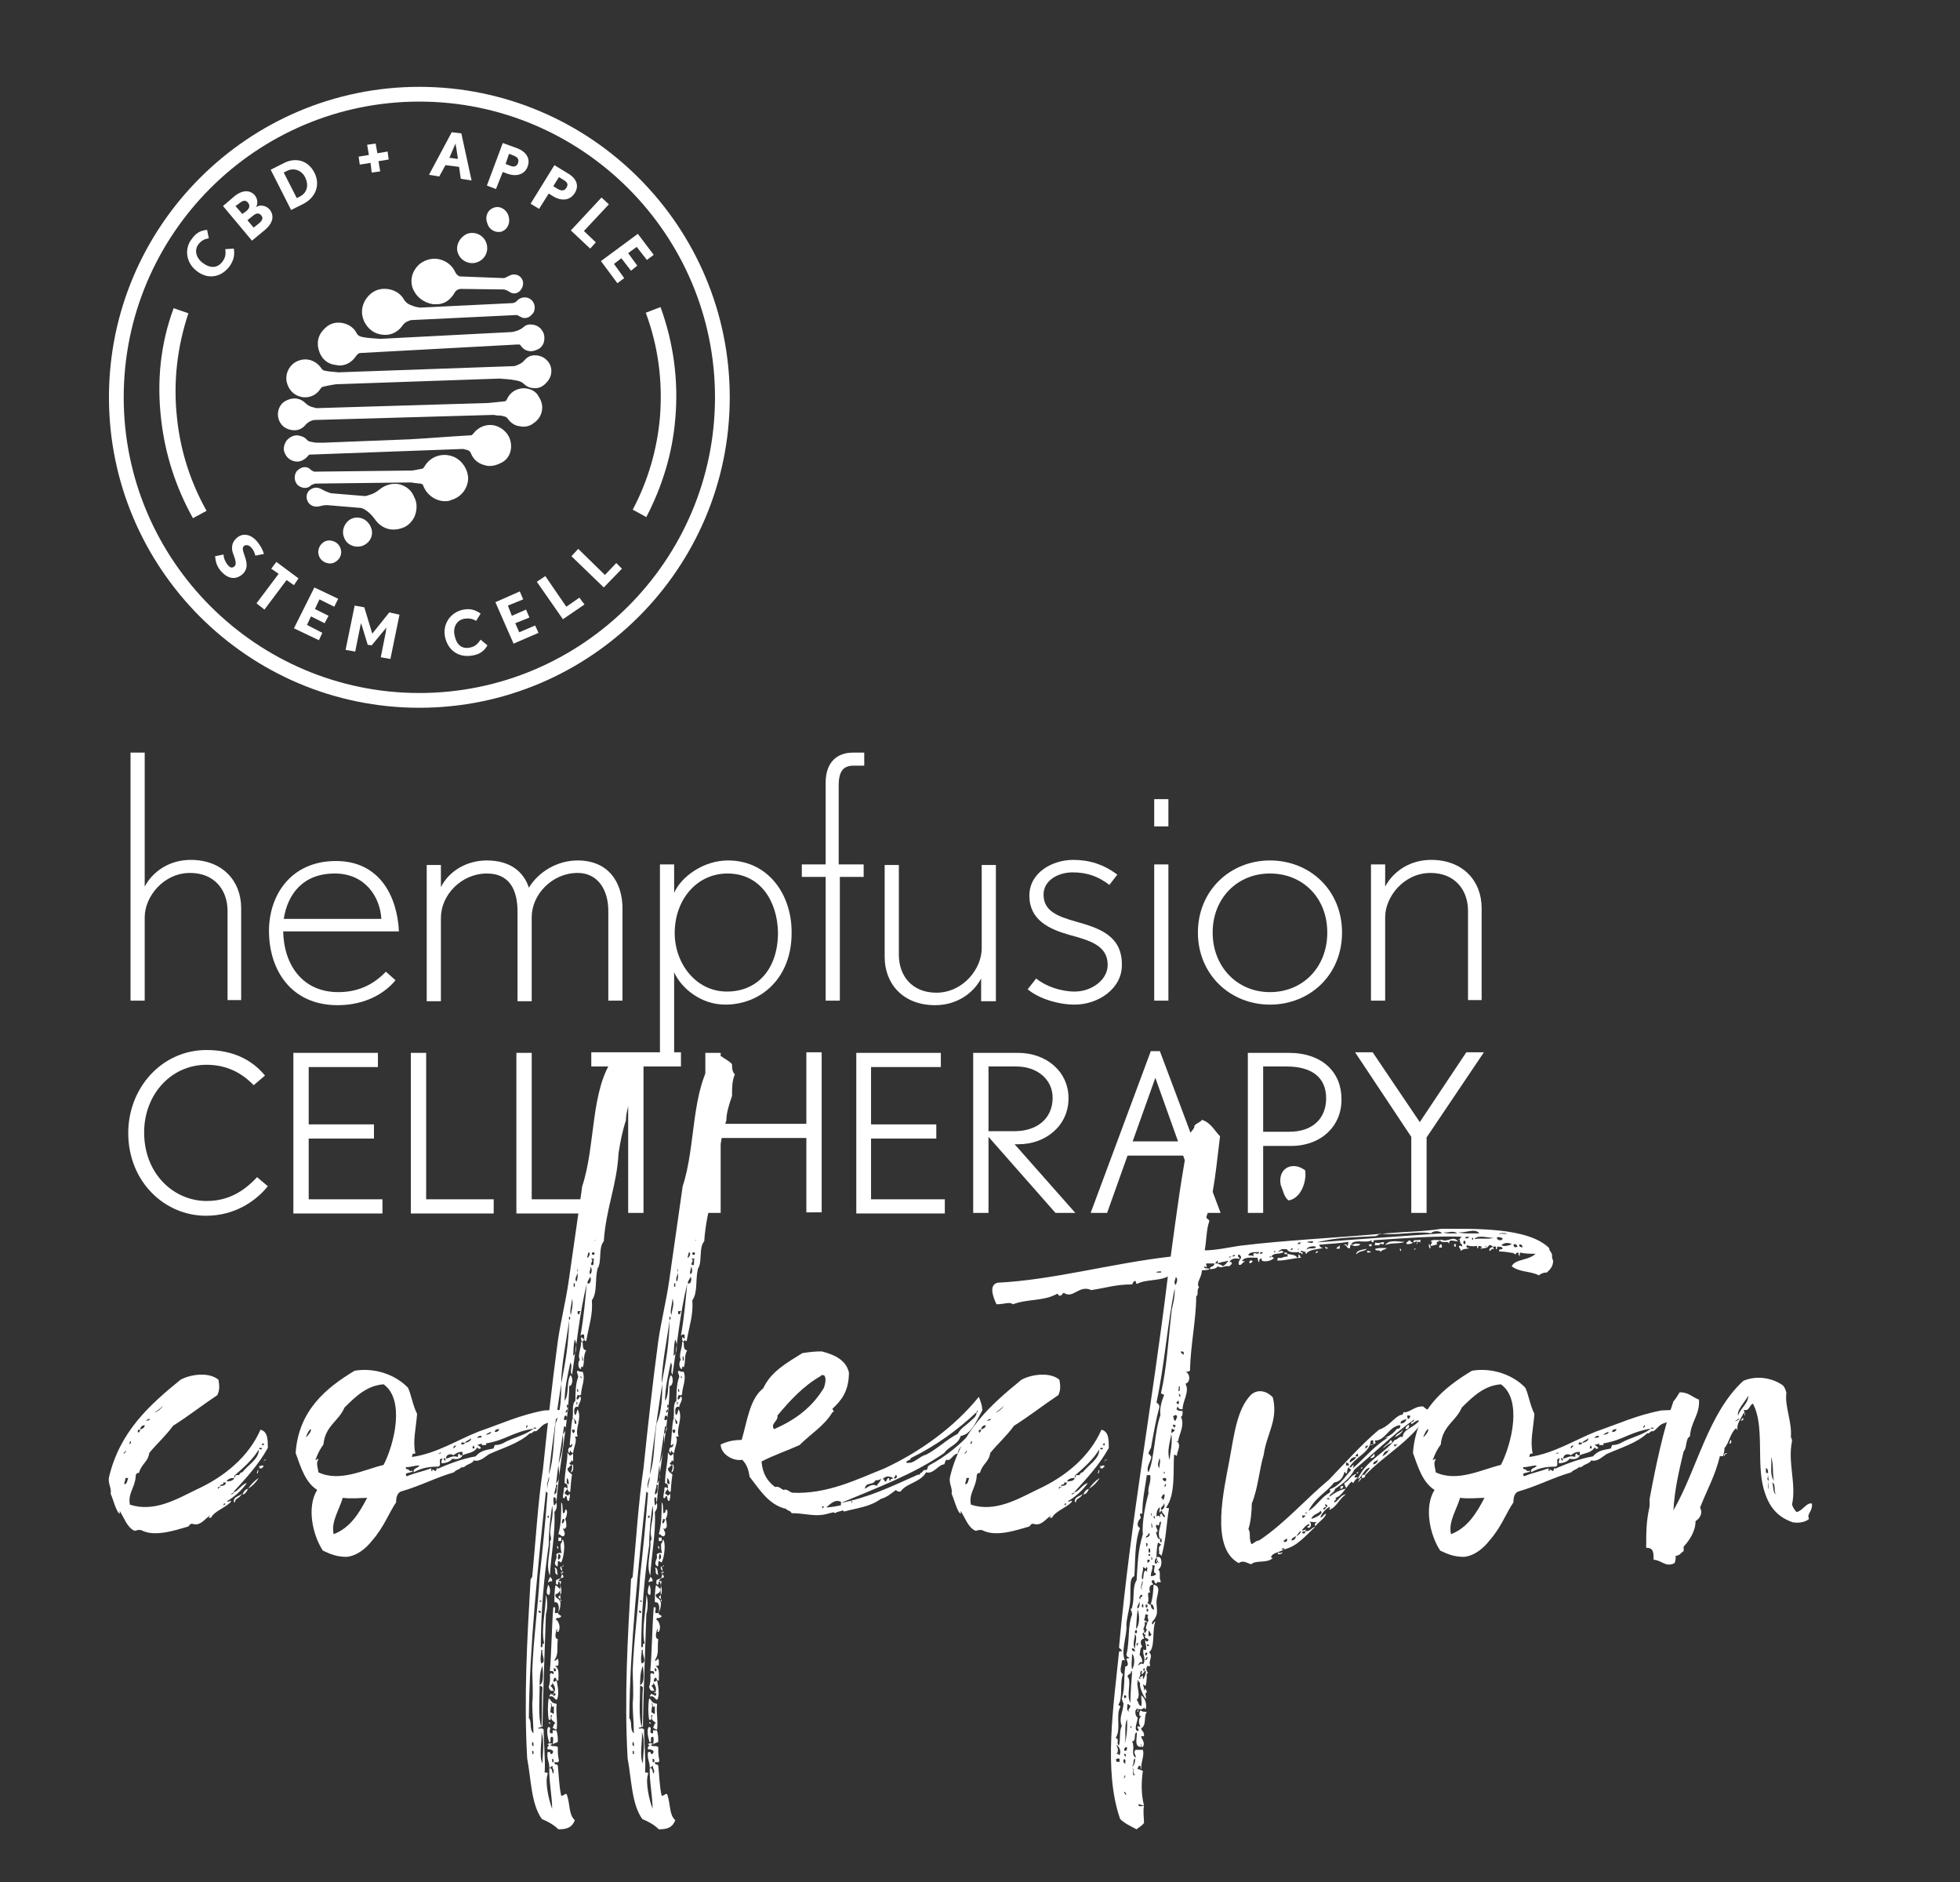 <?xml version="1.0" encoding="UTF-8"?> <!-- Generator: Adobe Illustrator 25.4.1, SVG Export Plug-In . SVG Version: 6.00 Build 0) --> <svg xmlns="http://www.w3.org/2000/svg" xmlns:xlink="http://www.w3.org/1999/xlink" version="1.1" id="Layer_1" x="0px" y="0px" viewBox="0 0 345.4 331.6" style="enable-background:new 0 0 345.4 331.6;" xml:space="preserve"><rect x="0" y="0" width="345.4" height="331.6" fill="#333333" stroke="none"/> <style type="text/css"> .st0{fill:#FFFFFF;} </style> <g> <path class="st0" d="M36.9,267.1c-0.8,0.5-1.6,1.8-2.9,1.4c-0.6-0.2-0.6,0.5-1,0.5c-1.8,0.5-5.7,1.9-8.1,0.6c-0.8-0.2-1,0.3-1.4,0 c-1.1-0.6-1.6-2.1-2.4-3.4v0.5c-0.6-0.2-1.3-3-1.6-3.5c0.2-1-0.5-1.8-0.3-2.9c1.9-8.1,7.2-12.8,12.6-17.2c1.8-1,5.1-1.4,6.7,0 c0.2,1.1,0.2,1.9-0.2,2.7c-2.7,1.8-5.1,3.7-7.8,5.4c-1.3,1.8-2.9,3.2-4.2,4.8c-0.2,1.6-1.4,1.9-1.8,3.5c-0.5,0-0.6,0.3-0.6,0.8 c-0.2,1.9-1.4,2.9-1,4.8c4.3,1.4,8.3-1,11.8-2.7c4.8-2.2,9.1-5.7,11.2-10.5c1.3,0.3,1.3,1.8,1.3,3.2c-1.6,2.9-3.8,5.3-6.1,7.8 c0.8,0,1.4-1.4,2.4-1.6c-1,1.4-2.2,2.4-3.5,3.2c0.2,0.3,1-0.5,0.6,0.2c-1,1-2.9,1.6-3.4,2.7c-0.3,0-0.5,0-0.5,0 C36.9,267.3,36.9,267.3,36.9,267.1C37.1,267.1,36.9,266.8,36.9,267.1z M22.1,255.6c0,0.3-0.6,0.5-0.2,0.5 C21.9,256.1,22.4,255.6,22.1,255.6z M22.6,260.4c-0.2,0-0.5,0-0.5,0c0,0.6-0.2,0.6-0.2,1.1C22.4,261.5,22.4,260.9,22.6,260.4z M23,253.9c-0.2,0.3-0.3,0.5,0,0.5C23,254.2,23.2,253.9,23,253.9z M24.5,251.9c-0.3,0-0.3,0.5,0,0.5c0-0.2,0.2-0.2,0.2-0.5 c0.2-0.2,0.8-0.2,0.8-0.8c-0.6,0-0.8,0.5-0.8,0.8C24.5,251.9,24.5,251.9,24.5,251.9z M26.4,250c-0.5,0-0.5,0.3-0.8,0.3 C25.9,250.3,26.4,250.3,26.4,250z M28.8,247.6c-0.5,0.5-1.1,1-1.6,1.3C27.8,248.7,28.3,248.3,28.8,247.6z M38.4,262 c0,0.3,0,0.3,0,0.3s0.2,0,0.2-0.3c0.6,0.3,0-0.3,0,0C38.4,262,38.4,262,38.4,262z M39.8,261.2c-0.2,0-0.5,0-0.5,0 c0.3,0.5-0.6,0.2-0.5,0.6C39.3,261.8,39.8,261.7,39.8,261.2z M39.7,264.9c-0.3,0-0.3,0-0.3,0.3C39.3,265.2,39.7,265.2,39.7,264.9z M41.3,260.4c-0.8,0-1.1,0.2-1.4,0.6C40.5,261,41.1,260.9,41.3,260.4c0,0,0.2-0.2,0.2-0.5c0.3,0,0.5,0,0.6,0 c0.2-0.2,0.2-0.5,0.6-0.5c1-1.3,3-2.4,2.9-4c-1.1,1.8-2.7,3.2-4.2,4.5C41.3,259.9,41.3,260.2,41.3,260.4z M41.3,263 c-0.5,0-0.6,0.3-0.6,0.3C40.8,263.3,41.1,263.1,41.3,263z M41.4,264.7c-0.2,0-0.2-0.2-0.2-0.2c0-0.8,0.8-0.8,1.4-1.3 C42.2,264.1,41.4,263.9,41.4,264.7z M42.7,263.3c0.2-0.3,0.3-0.8,1-1C43.5,262.8,43.2,263.3,42.7,263.3z M45.6,260.4 c-0.5,0.8-1.1,1.4-1.9,1.9C44.1,261.7,44.8,260.9,45.6,260.4z M45.4,259.6c-0.3,0,0-0.2,0-0.6C45.7,259,45.4,259.4,45.4,259.6z M45.7,255.3c0.5,0.2,0.6-0.2,0.3-0.2c0,0,0,0-0.3,0V255.3z M46.4,258.2v0.3c-0.2,0-0.2,0-0.2,0.2c-0.2,0-0.2,0-0.5,0 c0-0.2,0-0.2,0-0.5c0.3,0.3,0.3,0,0.3,0C46.2,258.2,46.2,258.2,46.4,258.2z M46.5,254.3c-0.3,0-0.5,0.3-0.2,0.3 C46.4,254.7,46.5,254.7,46.5,254.3z M46.4,257.7c0.2-0.2,0.2-0.3,0.2-0.5C46.5,257.5,46.5,257.7,46.4,257.7z M47,257.2 c-0.5,0-0.5,0-0.5,0C46.5,257.4,47,257.2,47,257.2z M47,257.1c0,0,0,0,0,0.2V257.1z"></path> <path class="st0" d="M72.6,256.7c4.3-0.6,8-3,11.8-4.5c3.8-1.3,7.2-2.9,11.5-3.7c1.3,0,2.7-0.3,3.7,0.2c-0.8,0.8-1.8,1.6-3.4,2.1 c-0.8,0.3-1.1,1-1.8,1.4c-0.3-0.3-0.8,0.6-1,0.3c-1.9,1.8-4.8,2.6-7.2,3.7c-0.8,0.5-1.6,1.4-2.7,1.1c-0.3,0.6-1.1,0.6-1.6,1.1 c-0.5,0.2-0.5,0.2-0.5,0c-0.3,0.5-1,0.5-1.4,1c-3.4,1-5.9,2.4-9.4,3.4c-0.6,0.3-0.8,1-0.8,1.9c-1.3,1.9-2.1,4.3-4.2,6.7 c-1,1.3-2.6,2.7-4.5,2.9c-1.8,0-2.9-0.5-4.2-1.1c-1.8-2.7-2.9-7.7-1-10.7c-2.1-1.3-2.9-4-3.8-6.5c0.5-7.5,5.4-11.5,10.4-14.5 c3.7-0.6,7.3,0.8,9.4,3c0.6,1.3,0.8,3,1.6,4.6c-0.2,2.7-0.8,4.8-0.3,7C72.7,256.1,72.7,256.1,72.6,256.7z M54.7,251.8 c-0.5,0.5-0.6,1-0.8,1.4C54.2,253.1,55.1,251.9,54.7,251.8z M60.7,248c-1,2.4-3.4,3.2-3.7,6.5c-0.6,0.8-1,1.6-1.4,2.7 c0,0.3,0.5-0.5,0.5,0c-0.5,0.5,0,1.6,0,2.2c3.8,1.8,8.1-0.5,11.5-1.3c1.9-3.7,3.8-11.5,0-14.2C64.7,244.1,62.7,246,60.7,248z M58.8,270.3c2.9-1.1,4.5-3.7,5.9-6.4c-1,0-2.7,0.2-4.3,0C59.8,266,58.3,268.1,58.8,270.3z M85.7,254.3c-0.2,0,0.2,0.3-0.2,0.3 c-0.2,0-0.5,0-0.6,0c0,0,0-0.2,0-0.3c-0.2,0.2-0.8,0.2-0.8,0.3c0.2,0,0.8,0.5,0.6,0.6c-0.5,0.2-0.5-0.2-0.6-0.2 c-0.5,1-1.8,1-2.6,1.4c0-0.3,0-0.5,0-0.6c-0.8,0-1,0.2-1.6,0.6c-0.3-0.3-1.3-0.3-1.3,0.6c0.8-0.2,1.1-0.6,2.1-0.3 c0-0.3,0-0.6,0.3-0.6c0,0.3,0.2,0.3,0.5,0.3c-0.2,0.6-1,0.8-1.8,0.6c-0.3,0.5-1.1,0.8-1.9,0.8c0-0.3,0-0.6,0.2-0.8 c-1-0.2,0,1.3-0.8,1.4c-1.8,0-3,0.3-4.3,1c0-0.2,0-0.2,0-0.2c0-0.6,0.8-0.5,1-1c-1,0-1.4,0.3-2.4,0.3c0,0.6,0.6,0.2,0.6,0.6 c0.5,0.2,0.3,0,0.6,0c0.2,0.5-1.8,0.2-1,1c1.1-0.5,2.6-0.8,4.3-1.4c0,0.5,0,0.5,0.2,0.5c-0.2-0.6,0.5,0,0.6,0 c0.2-0.5,0.2-0.6,0.3-0.6c0,0.2,0,0.2,0,0.2c2.2-1,4.8-1.9,6.7-2.2c1-1.1,1.8-1.1,3.2-1.4c0-0.2,0.2-0.6,0.2-0.6 c0.8,0,1.1-0.2,1.4-0.3c1.9-1.1,4-1.4,5.4-2.6c0.3,0,0.8,0,0.3-0.2c0,0-0.2,0-0.3,0.2C90.1,252.4,89.2,253.7,85.7,254.3z M77.7,255.9l-0.5,0.2C77.7,256.1,77.7,256.1,77.7,255.9z M78.5,257.2c0-0.2,0-0.3-0.3-0.3c0,0.2,0,0.3,0.3,0.5 C78.5,257.2,78.5,257.2,78.5,257.2z M79.4,255.1c0.2,0,0.3,0,0.3,0C79.6,255.1,79.4,255.1,79.4,255.1z M80.4,254.7 c-0.3,0-0.5,0-0.5,0.5C80.1,255.1,80.4,254.7,80.4,254.7z M81.3,254.5c0.6,0,0.6-0.2,0.6-0.3c0.5,0,1.4-0.5,1-0.8 c0,0.3-0.6,0.3-1,0.8C81.5,254.2,81.3,253.9,81.3,254.5z M83.4,254.7c-0.2,0.5-0.2,0.5,0.2,0.5C83.6,255.1,83.6,254.7,83.4,254.7z M84.9,253.1c-0.2-0.3-0.8,0-0.8,0.3C84.2,253.2,84.9,253.4,84.9,253.1z M86.6,252.3c-0.3,0-0.8,0.3-1,0.5 C86.3,252.7,86.4,252.6,86.6,252.3z M88,251.8c-0.3,0-0.8,0-0.8,0.5C87.9,252.3,87.9,251.9,88,251.8z M90.9,250.8 c0.2,0,0.5,0,0.5,0C91.1,250.8,90.9,250.8,90.9,250.8z M93,251.1c-0.2,0-0.3,0.2-0.3,0.5C92.8,251.6,93,251.3,93,251.1z"></path> <path class="st0" d="M98.3,307.8c0,1.1,0,1.4,0.2,2.4c-0.2,0.5-0.3,0.2-0.8,0.3c0,0.6,0.5,0.2,0.6,0.6c0.2,1.8,0.2,3.5,0.6,5.3 c0.5,0,0.8-0.6,1-0.2c0.6,1.8,0.3,3.5,1.4,4.5c-0.5,1.3-1.4,1.6-2.9,1.6c-0.8-0.8-1.9-1.4-2.9-1.8c-1.9-2.6-1.9-7-2.6-10.7 c-0.6-10.7,0-21.1,0.6-31.5c0-0.2,0.3-0.3,0.3-0.6c0.6-6.2,1-13.1,1.9-19c0.8-7.8,1.6-14.9,2.6-22.4c0.5-3.5,1.4-7,1.9-10.5 c0.8-5.7,1.6-11,2.4-16.8c2.4-7.2,1.4-17.1,5.6-22.7c0.2,0,0.2,0,0.2-0.2c0.3,0,0.6,0,1,0c0.8,0.6,1.4,0.8,1.9,1.4 c0,0.6,0,1.3,0.5,1.8c-0.5,1.1-0.5,2.4-0.5,3.8c-0.5,1.4-1,3-1,4.3c-0.6,1.8-1,3.8-1.3,5.8c-0.3,5.7-2.2,9.6-2.6,15.5 c-1,1.1-0.3,3.7-1.1,4.8c-0.5,2.1,0,4.2-1,5.6c0.2,2.6-0.5,4.3-1,7.2c-0.8,0,0.2-1.8-1-1c0.6-3.4,0.8-6.1,1.1-9.1 c-1.3,5.3-1.8,10.9-2.6,16c-0.5-0.6,0.2-1.6-0.3-2.1c-0.5,2.4-1,4.5-1,6.7c0.8-1,0.3-3.2,1-4.5c0.5,0.2,0.5,1.9-0.2,1.9 c0,5.7-1.8,14.1-2.2,20.1c0,0,0-0.3-0.2-0.3c0,0.6,0.6,1.4-0.2,2.4c0.2,3.7-0.6,7.5-0.8,11.2c-0.8-1.8,0.2-4.3,0-6.1 c0.2,0,0.2-0.3,0.2-0.6c-0.5-1.6,0.6-3.5,0.2-5.6c-0.3,1.9-0.6,4.5-0.6,6.9c-0.8,5.4-1.4,11.7-1.4,18c0.6,0.2,0-0.8,0.6-0.6 c-0.6-2.6,0.3-5.9,0.3-8.6c0.3,0.8,0.3,2.4,0,3.4c-0.2,6.7-0.5,13.3-0.6,19.5c0.2,0.5-0.5,0.3-0.8,0.6c0.3,0.2,0.5-0.2,1,0.2 c0,2.2,0.3,5.1,0.2,7.3c-0.2,0.6,0.6,0,0.5,0.6c-0.5,1.4,0.2,4.5,0.8,6.1c0-2.2-0.6-5.1-0.5-7.2c0.5,0,0.5,0.5,0.6,1 c0.5-0.5-0.2-1,0-1.3c-0.3-0.2-0.2,0.3-0.6,0.2c0-1-0.5-1.6-0.3-2.7c0.8-0.2,0.2,0.5,0.8,0.3c0.5-0.6-0.2-0.8-0.8-0.8 c-0.2-0.5,0.3-0.5,0.3-1C97.3,308,97.6,307.4,98.3,307.8z M94,305.4c0-1.9-0.2-3.5-0.2-5.3c0.2-1.9,0-4,0-5.8 c0.2-5.6,1-10.9,1.3-16.6c0.5-4.5,1-9.4,1.4-14.7c-0.2,0-0.2-0.2-0.3-0.2c-1.4,13.1-2.9,27.5-3,39.9 C93.8,303.5,93.2,304.6,94,305.4z M93.8,306.9c0,0.3-0.2,0.5,0.2,0.8C94,307.7,94.1,306.9,93.8,306.9z M93.8,308.5 c0,0.2,0,0.3,0,0.5C94.1,309.3,94.1,308.3,93.8,308.5z M94.9,284c0.5,0.5,0.5-0.2,0.2-0.2c0,0,0,0-0.2,0V284z M95.6,297.3 c0,0-0.2-0.3-0.5-0.3c0,2.2-0.3,5.6,0.3,7.3C95.6,302.1,95.4,300,95.6,297.3z M95.4,282.1V282h-0.3v0.2h0.3V282.1z M95.6,293.5 c-0.5,1-0.5,2.6-0.5,3.4C96,296.5,95.6,293.9,95.6,293.5z M95.6,290.7c0,0,0,0-0.2,0c0,0.6-0.3,1.8,0,2.4 C96.3,292.7,95.4,291.7,95.6,290.7z M95.4,305.1c0.2,1.3-0.5,4.3,0.2,5.6C95.6,308.8,96,307,95.4,305.1z M96.8,281 c-0.8,0-0.3-1.3-0.2-1.8C97,279.7,97,280.5,96.8,281z M96.7,260.2c0,0.6-0.5,1.3-0.2,2.1C96.3,261.5,97,260.6,96.7,260.2z M97.3,305.4c0.2,0,0-0.6,0.2-0.6c0,0,0.2,0.2,0.5,0c0.3,0.6,0.3,1.4,0.3,2.1c-0.3,0.2-0.8,0.2-0.8,0.5c-0.2-0.3,0.2-1.3-0.2-1.4 c-0.6,0,0,1-0.5,1c-0.2-0.5-0.6-2.1-0.2-2.7C97.5,304.2,96.3,305.4,97.3,305.4z M96.5,267.1c0,0,0,0.2,0,0.3 C96.8,267.6,96.8,266.8,96.5,267.1z M98.9,276.2c0.3,0,0.2,2.1-0.5,2.2c0,0.2,0.5,0.2,0.5,0.2c-0.5,1.8,0.3,4.2-0.5,5.4 c-0.2,0.6,0.5,0.5,0.5,0.8c-0.5,0.5-0.6,0-1,0.5c0.5,0.2,1,1.4,0.5,2.2c-0.5,0.2,0-0.5-0.3-0.5c0,0.3-0.6,1.6,0.2,1.8 c-0.2,1.6,0.2,2.6-0.6,3.7c0,0.2,0.5,0,0.5-0.3c0.3,0.3,0.2,0.5,0.2,1.1c0,0.2-0.2,0.2-0.6,0.2c0.8,0.5,0.6,1.4,0.6,2.6 c-0.6,0-0.2-0.5-0.6-0.5c-0.2,0-0.2,0.3-0.3,0.5c0.2,0.5,0.3,0,0.6,0c0.2,1,0.5,2.6,0,3.4c-0.5-0.2-0.5-0.8-1.3-0.6 c0-0.3,0.3-0.2,0.2-0.5c0.2,0,0.2,0.2,0.5,0.2c0.2-0.2,0-0.6,0.2-0.8c-0.5,0.2-0.8,0.2-1-0.6c0.2-0.6,0.3-1.4,0.2-2.2 c0.2-0.3,0.3-0.3,0.6,0c0.2-0.5,0-0.6-0.6-0.6c0.3-3.5,0.3-7.2,0.6-11.2c0.6-0.2,0.2,0.5,0.3,1c0,0,0.3,0,0.5,0 c0.3-0.6,0.3-2.1-0.6-1.9c0-1,0-2.2,0.2-3c0.5,0.2,0.5,0.6,0.8,0.6c0,0.6-0.3,0.8-0.8,1c-0.2,0.8,0.8,0.6,0.8,1.4 c0.6-0.5-0.3-0.6-0.3-1c1-0.5,0.3-2.1,0.2-2.6c-0.3-0.2-0.2,0.3-0.3,0.5c-0.5,0-0.3-0.5-0.3-0.8c0.5-0.3,0.8-0.3,1.3-0.5 c0-0.5-0.5-0.6-0.5-1c0,0,0,0.2,0.5,0.2c0-0.2-0.8-0.6-0.5-1.1c0.5,0.2,0.5-0.3,0.6-0.3C99.1,275.9,98.9,276.1,98.9,276.2z M96.5,307.4c0-0.3,0.5-0.3,0.8-0.2c0,0.2-0.3,0.2-0.3,0.2C96.8,307.4,96.7,307.4,96.5,307.4z M98.1,300.2c-0.2,1.6,0.2,2.6,0,4.5 c-0.5,0-0.5-0.3-0.8-0.3c0.3,0,0.2-0.8,0.6-0.8c-0.5-0.5-1-0.6-0.6-1.4c-0.6-0.2,0.2,1-0.6,0.8c-0.2-1.1-0.2-2.6,0-3.8 C97.3,299.7,97,300,98.1,300.2z M97.3,278.6c-0.3,0-0.5,0-0.6,0.2c-0.3-0.2,0.2-0.6,0.2-1C97.3,278.1,97.3,278.3,97.3,278.6z M97.9,250.8c1-2.2,1-5.1,1-7c-0.8,5.3-1.6,10.5-2.2,16C97.6,257.2,97.5,254.3,97.9,250.8z M97,303.7c-0.3,0-0.3-0.2-0.3-0.3 C96.8,303.5,97,303.5,97,303.7z M97.6,298.3c0.5-0.8,0-1.4-0.3-1.9c0.2,0.5-0.3,0.5-0.3,0.6C97.5,297.5,97.5,297.6,97.6,298.3z M97.6,301.9c0-0.6,0-0.8,0-1.3c-0.6,0.5-0.2-0.6-0.6-0.5c0.3,0.5,0,0.6,0,1.6C97.5,301.8,97.5,302.1,97.6,301.9z M97.3,309.9 c0,0.5,0,0.6,0.2,0.6C97.6,310.4,97.6,309.8,97.3,309.9z M97.6,298.3c-0.2,0-0.2,0.5,0,0.5C98.1,298.6,97.9,298.3,97.6,298.3z M97.6,263.8c-0.2,0.3,0,1,0,1.4C98.1,265.2,98.3,263.8,97.6,263.8z M98.3,261.7c-0.2,0-0.2-0.2-0.3-0.2c0,0.8-0.3,1-0.3,1.8 C98.4,263,97.9,262,98.3,261.7z M98.3,277.5c-0.8-0.3-0.2-0.8-0.6-1.3C98.3,276.2,98.1,276.9,98.3,277.5z M97.6,293.9 c0,0.2,0,0.3,0,0.5C98.1,294.7,98.1,293.9,97.6,293.9z M98.9,275.3l-0.5-0.3c-0.2,0.3,0,0.8-0.2,1c-1-0.6,0.2-1.3-0.2-2.1 c0.3-0.3,0.3-0.3,1-0.3c-0.2-0.3-0.2-1-0.2-1.6c0,0,0.3-0.2,0.3-0.8C99.7,271.7,99.4,274.3,98.9,275.3z M98.4,258 c0.5-1.4,1-3.4,0.8-5.3c0.2-0.3,0.5-0.5,0.5-1.1c0,0,0-0.3-0.3-0.3c-0.5,3.4-1,6.4-1.4,10.1C98.9,260.4,98.4,259,98.4,258z M98.4,272.9c-0.2,0-0.3-0.5-0.2-0.5S98.4,272.5,98.4,272.9z M98.4,273.8c0,0.5-0.2,0.6,0,1C98.9,274.6,98.9,273.8,98.4,273.8z M99.2,266.6c0.6,0,0.2-0.8,0.6-0.6c0.3,0.3,0,1.4-0.2,1.6c0.2,0.5,0.2,0.8,0.2,1.4c-0.2,0.2-0.2,0.6-0.6,0.2 c0.2,0.8,0.5,0.8,0.2,1.4c-0.5,0.3-0.5-0.3-1-0.3c0.5-1.8,0.5-3.5,0.5-5.6C99.2,264.9,99.1,265.8,99.2,266.6z M98.9,270.9 c0,0.2,0,0.5,0,0.6c-0.5,0-0.5,0-0.5,0c0-0.2,0-0.5,0-0.6C98.4,270.9,98.4,270.9,98.9,270.9z M98.9,243.8c0.8-4.2,1.3-6.9,1.4-11.2 c0.5-0.5-0.2-1.1,0,0C99.9,235.8,98.9,240.4,98.9,243.8z M99.2,267.6c-0.2,0.5-0.3,0.8,0,0.8C99.4,268.1,99.7,267.6,99.2,267.6z M101,256.1c0,0.6,0,1,0,1.4c-0.5-0.5-0.2,0.2-0.6,0.2c-0.2,0.3,0.3,0.5,0.5,0.3c0.2,0.2,0.2,1.4-0.3,1.4c0.2-0.5,0.3-0.8,0.2-1.3 c-0.3,0-0.5,0.5-0.8,0.6c0,0.6,0.5,0.8,0.8,1.1c-0.2,1.3-0.2,1.8-0.3,3c-0.2,0.2-0.5-0.2-0.5-0.5c-0.2,0.3-0.5,0.6-0.5,0.8 c0.5,0.5,0.8,0.5,0.8,0c0.3,0.5,0,0.8,0,1.3c-0.5,0.2-0.3-0.6-0.5-0.8c-0.5,0,0,0.5-0.6,0.3c0-0.8,0.2-1,0.2-1.8 c0.5-0.3,0.5,0.5,0.6,0c0-0.5,0-0.6-0.5-0.8c0-2.1,0.5-3.5,0.5-5.4C100.5,256.6,100.3,256.6,101,256.1z M99.7,249.4 c-0.3,0-0.3,0.5-0.3,0.8C100.2,250.3,99.9,249.4,99.7,249.4z M100.2,248.4c-0.3,0-0.3-0.2-0.3,0c-0.2,0.2-0.2,0.2-0.2,0.5 C99.9,248.9,99.9,248.7,100.2,248.4z M99.9,260.4c0,0.6-0.2,1,0.3,1.1C100.3,261.4,100.2,260.6,99.9,260.4z M99.9,247.5 c0,0,0,0.2,0,0.5C100.2,248.1,100.2,247.3,99.9,247.5z M102.7,241.7c0.5,1.4-0.3,2.7-0.3,4c-0.2,0.2-0.5,0.2-0.6,0 c0,0.3-0.2,0.3-0.2,0.8c0.2,0.2,0.3,0,0.6-0.5c0.5,0.6-0.3,1.3-0.3,1.9c-0.8-0.3-0.8,0.8-0.6,1.4c0.3,0,0.3-0.6,0.5-1 c0.8,1.6-0.5,3.4,0,4.8c-0.2,0-0.5,0-0.5,0c0.5,0.6-0.2,1.9-0.3,2.9c-0.5,0-0.5-1-0.6,0c-0.5-0.2-0.2-1,0-1c0.3,0,0.3,0,0.5-0.5 c-0.2-0.3-0.3,0.5-0.5,0c0.2-1.6,0.2-3.4,0.5-4.6c0.5,0,0.2,0.8,0.5,1c0.5-0.2-0.2-1-0.5-1.1c0.2-0.8-0.2-2.4,0.5-3 c0-1.1,0-3,0.5-4.2c0-0.5-0.5-1,0-1.1C101.9,241.6,102.3,241.7,102.7,241.7z M100.8,228.8c0,1-0.5,2.1-0.2,2.9 C100.7,230.9,101.1,229.7,100.8,228.8z M101.3,251.9c-0.2,0-0.3,0-0.5,0c0,0.5,0.2,0.6,0.3,0.6 C101.1,252.4,101.3,252.4,101.3,251.9z M101.3,236c-0.3,1.1-0.2,1.9-0.3,2.9C101.8,238.2,101.6,236.5,101.3,236z M101.3,226.7 c0-0.2,0-0.3,0-0.6h-0.2c0,0.3,0,0.5,0,0.6H101.3z M101.6,225.8c0.2-0.5,0.2-0.8,0.2-1.6c0,0,0-0.2,0-0.6c-0.2,0,0,0.5,0,0.6 C101.8,224.5,101.1,225.4,101.6,225.8z M101.6,247c0,0.3,0,0.5,0,0.5C101.8,247.6,101.8,246.8,101.6,247z M102.4,231 c-0.2,0-0.5,0-0.6,0c0,0.2,0,0.3,0,0.5C102.4,231.7,101.9,231.2,102.4,231z M101.9,245.2c0-0.2,0-0.5-0.2-0.5c0,0.3,0,0.3,0,0.5 C101.8,245.2,101.8,245.2,101.9,245.2z M102.7,236.6c0,0.6,0,1.3,0.6,1.3c-0.6,1.1-0.2,1.8-0.6,3c-0.3-0.2-0.3-0.2-0.3,0.3 c-0.6,0-0.6-1.4-0.2-1.6c-0.5-0.8,0.3-2.2,0.2-3.2C102.7,236.5,102.7,236.6,102.7,236.6z M102.3,242.4c0,0.2,0,0.6,0.2,0.3 C102.4,242.5,102.4,242.5,102.3,242.4z M102.7,235.8c0.5,0.3,0,0.3,0,0.6c-0.3,0-0.3-0.5-0.3-0.8 C102.7,235.7,102.7,235.8,102.7,235.8z M102.6,239c0,0.3,0,1.1,0.2,0.6C102.7,239.5,102.7,238.8,102.6,239z M103.4,237.1 c-0.2,0-0.2,0-0.2,0H103.4z M103.7,220.6c0,0.2-0.3,1-0.2,1C103.7,221.6,104.2,220.8,103.7,220.6z M104,225 c-0.3,0.5-0.5,0.8-0.5,1.1C104.2,226.4,104.2,225,104,225z M104,223.2c0.2,0.5-0.3,0.8,0,1.3C104.2,224.5,104.5,223.5,104,223.2z M104.7,221.8c-0.2,0-0.5-0.2-0.5,0c0.6,0.3-0.6,1.1,0.3,1.1C104.7,222.7,104.5,222.1,104.7,221.8z M104.5,220.6 c-0.3,0.2-0.3,0.5,0.2,0.5C104.7,220.8,105,220.8,104.5,220.6z M104.8,218.6c0,0,0.2,0,0.2-0.2C105,218.6,104.8,218.4,104.8,218.6z "></path> <path class="st0" d="M116,307.8c0,1.1,0,1.4,0.2,2.4c-0.2,0.5-0.3,0.2-0.8,0.3c0,0.6,0.5,0.2,0.6,0.6c0.2,1.8,0.2,3.5,0.6,5.3 c0.5,0,0.8-0.6,1-0.2c0.6,1.8,0.3,3.5,1.4,4.5c-0.5,1.3-1.4,1.6-2.9,1.6c-0.8-0.8-1.9-1.4-2.9-1.8c-1.9-2.6-1.9-7-2.6-10.7 c-0.6-10.7,0-21.1,0.6-31.5c0-0.2,0.3-0.3,0.3-0.6c0.6-6.2,1-13.1,1.9-19c0.8-7.8,1.6-14.9,2.6-22.4c0.5-3.5,1.4-7,1.9-10.5 c0.8-5.7,1.6-11,2.4-16.8c2.4-7.2,1.4-17.1,5.6-22.7c0.2,0,0.2,0,0.2-0.2c0.3,0,0.6,0,1,0c0.8,0.6,1.4,0.8,1.9,1.4 c0,0.6,0,1.3,0.5,1.8c-0.5,1.1-0.5,2.4-0.5,3.8c-0.5,1.4-1,3-1,4.3c-0.6,1.8-1,3.8-1.3,5.8c-0.3,5.7-2.2,9.6-2.6,15.5 c-1,1.1-0.3,3.7-1.1,4.8c-0.5,2.1,0,4.2-1,5.6c0.2,2.6-0.5,4.3-1,7.2c-0.8,0,0.2-1.8-1-1c0.6-3.4,0.8-6.1,1.1-9.1 c-1.3,5.3-1.8,10.9-2.6,16c-0.5-0.6,0.2-1.6-0.3-2.1c-0.5,2.4-1,4.5-1,6.7c0.8-1,0.3-3.2,1-4.5c0.5,0.2,0.5,1.9-0.2,1.9 c0,5.7-1.8,14.1-2.2,20.1c0,0,0-0.3-0.2-0.3c0,0.6,0.6,1.4-0.2,2.4c0.2,3.7-0.6,7.5-0.8,11.2c-0.8-1.8,0.2-4.3,0-6.1 c0.2,0,0.2-0.3,0.2-0.6c-0.5-1.6,0.6-3.5,0.2-5.6c-0.3,1.9-0.6,4.5-0.6,6.9c-0.8,5.4-1.4,11.7-1.4,18c0.6,0.2,0-0.8,0.6-0.6 c-0.6-2.6,0.3-5.9,0.3-8.6c0.3,0.8,0.3,2.4,0,3.4c-0.2,6.7-0.5,13.3-0.6,19.5c0.2,0.5-0.5,0.3-0.8,0.6c0.3,0.2,0.5-0.2,1,0.2 c0,2.2,0.3,5.1,0.2,7.3c-0.2,0.6,0.6,0,0.5,0.6c-0.5,1.4,0.2,4.5,0.8,6.1c0-2.2-0.6-5.1-0.5-7.2c0.5,0,0.5,0.5,0.6,1 c0.5-0.5-0.2-1,0-1.3c-0.3-0.2-0.2,0.3-0.6,0.2c0-1-0.5-1.6-0.3-2.7c0.8-0.2,0.2,0.5,0.8,0.3c0.5-0.6-0.2-0.8-0.8-0.8 c-0.2-0.5,0.3-0.5,0.3-1C115,308,115.4,307.4,116,307.8z M111.7,305.4c0-1.9-0.2-3.5-0.2-5.3c0.2-1.9,0-4,0-5.8 c0.2-5.6,1-10.9,1.3-16.6c0.5-4.5,1-9.4,1.4-14.7c-0.2,0-0.2-0.2-0.3-0.2c-1.4,13.1-2.9,27.5-3,39.9 C111.5,303.5,110.9,304.6,111.7,305.4z M111.5,306.9c0,0.3-0.2,0.5,0.2,0.8C111.7,307.7,111.8,306.9,111.5,306.9z M111.5,308.5 c0,0.2,0,0.3,0,0.5C111.8,309.3,111.8,308.3,111.5,308.5z M112.6,284c0.5,0.5,0.5-0.2,0.2-0.2c0,0,0,0-0.2,0V284z M113.3,297.3 c0,0-0.2-0.3-0.5-0.3c0,2.2-0.3,5.6,0.3,7.3C113.3,302.1,113.1,300,113.3,297.3z M113.1,282.1V282h-0.3v0.2h0.3V282.1z M113.3,293.5c-0.5,1-0.5,2.6-0.5,3.4C113.8,296.5,113.3,293.9,113.3,293.5z M113.3,290.7c0,0,0,0-0.2,0c0,0.6-0.3,1.8,0,2.4 C114.1,292.7,113.1,291.7,113.3,290.7z M113.1,305.1c0.2,1.3-0.5,4.3,0.2,5.6C113.3,308.8,113.8,307,113.1,305.1z M114.6,281 c-0.8,0-0.3-1.3-0.2-1.8C114.7,279.7,114.7,280.5,114.6,281z M114.4,260.2c0,0.6-0.5,1.3-0.2,2.1 C114.1,261.5,114.7,260.6,114.4,260.2z M115,305.4c0.2,0,0-0.6,0.2-0.6c0,0,0.2,0.2,0.5,0c0.3,0.6,0.3,1.4,0.3,2.1 c-0.3,0.2-0.8,0.2-0.8,0.5c-0.2-0.3,0.2-1.3-0.2-1.4c-0.6,0,0,1-0.5,1c-0.2-0.5-0.6-2.1-0.2-2.7C115.2,304.2,114.1,305.4,115,305.4 z M114.2,267.1c0,0,0,0.2,0,0.3C114.6,267.6,114.6,266.8,114.2,267.1z M116.6,276.2c0.3,0,0.2,2.1-0.5,2.2c0,0.2,0.5,0.2,0.5,0.2 c-0.5,1.8,0.3,4.2-0.5,5.4c-0.2,0.6,0.5,0.5,0.5,0.8c-0.5,0.5-0.6,0-1,0.5c0.5,0.2,1,1.4,0.5,2.2c-0.5,0.2,0-0.5-0.3-0.5 c0,0.3-0.6,1.6,0.2,1.8c-0.2,1.6,0.2,2.6-0.6,3.7c0,0.2,0.5,0,0.5-0.3c0.3,0.3,0.2,0.5,0.2,1.1c0,0.2-0.2,0.2-0.6,0.2 c0.8,0.5,0.6,1.4,0.6,2.6c-0.6,0-0.2-0.5-0.6-0.5c-0.2,0-0.2,0.3-0.3,0.5c0.2,0.5,0.3,0,0.6,0c0.2,1,0.5,2.6,0,3.4 c-0.5-0.2-0.5-0.8-1.3-0.6c0-0.3,0.3-0.2,0.2-0.5c0.2,0,0.2,0.2,0.5,0.2c0.2-0.2,0-0.6,0.2-0.8c-0.5,0.2-0.8,0.2-1-0.6 c0.2-0.6,0.3-1.4,0.2-2.2c0.2-0.3,0.3-0.3,0.6,0c0.2-0.5,0-0.6-0.6-0.6c0.3-3.5,0.3-7.2,0.6-11.2c0.6-0.2,0.2,0.5,0.3,1 c0,0,0.3,0,0.5,0c0.3-0.6,0.3-2.1-0.6-1.9c0-1,0-2.2,0.2-3c0.5,0.2,0.5,0.6,0.8,0.6c0,0.6-0.3,0.8-0.8,1c-0.2,0.8,0.8,0.6,0.8,1.4 c0.6-0.5-0.3-0.6-0.3-1c1-0.5,0.3-2.1,0.2-2.6c-0.3-0.2-0.2,0.3-0.3,0.5c-0.5,0-0.3-0.5-0.3-0.8c0.5-0.3,0.8-0.3,1.3-0.5 c0-0.5-0.5-0.6-0.5-1c0,0,0,0.2,0.5,0.2c0-0.2-0.8-0.6-0.5-1.1c0.5,0.2,0.5-0.3,0.6-0.3C116.8,275.9,116.6,276.1,116.6,276.2z M114.2,307.4c0-0.3,0.5-0.3,0.8-0.2c0,0.2-0.3,0.2-0.3,0.2C114.6,307.4,114.4,307.4,114.2,307.4z M115.8,300.2 c-0.2,1.6,0.2,2.6,0,4.5c-0.5,0-0.5-0.3-0.8-0.3c0.3,0,0.2-0.8,0.6-0.8c-0.5-0.5-1-0.6-0.6-1.4c-0.6-0.2,0.2,1-0.6,0.8 c-0.2-1.1-0.2-2.6,0-3.8C115,299.7,114.7,300,115.8,300.2z M115,278.6c-0.3,0-0.5,0-0.6,0.2c-0.3-0.2,0.2-0.6,0.2-1 C115,278.1,115,278.3,115,278.6z M115.7,250.8c1-2.2,1-5.1,1-7c-0.8,5.3-1.6,10.5-2.2,16C115.4,257.2,115.2,254.3,115.7,250.8z M114.7,303.7c-0.3,0-0.3-0.2-0.3-0.3C114.6,303.5,114.7,303.5,114.7,303.7z M115.4,298.3c0.5-0.8,0-1.4-0.3-1.9 c0.2,0.5-0.3,0.5-0.3,0.6C115.2,297.5,115.2,297.6,115.4,298.3z M115.4,301.9c0-0.6,0-0.8,0-1.3c-0.6,0.5-0.2-0.6-0.6-0.5 c0.3,0.5,0,0.6,0,1.6C115.2,301.8,115.2,302.1,115.4,301.9z M115,309.9c0,0.5,0,0.6,0.2,0.6C115.4,310.4,115.4,309.8,115,309.9z M115.4,298.3c-0.2,0-0.2,0.5,0,0.5C115.8,298.6,115.7,298.3,115.4,298.3z M115.4,263.8c-0.2,0.3,0,1,0,1.4 C115.8,265.2,116,263.8,115.4,263.8z M116,261.7c-0.2,0-0.2-0.2-0.3-0.2c0,0.8-0.3,1-0.3,1.8C116.2,263,115.7,262,116,261.7z M116,277.5c-0.8-0.3-0.2-0.8-0.6-1.3C116,276.2,115.8,276.9,116,277.5z M115.4,293.9c0,0.2,0,0.3,0,0.5 C115.8,294.7,115.8,293.9,115.4,293.9z M116.6,275.3l-0.5-0.3c-0.2,0.3,0,0.8-0.2,1c-1-0.6,0.2-1.3-0.2-2.1c0.3-0.3,0.3-0.3,1-0.3 c-0.2-0.3-0.2-1-0.2-1.6c0,0,0.3-0.2,0.3-0.8C117.4,271.7,117.1,274.3,116.6,275.3z M116.2,258c0.5-1.4,1-3.4,0.8-5.3 c0.2-0.3,0.5-0.5,0.5-1.1c0,0,0-0.3-0.3-0.3c-0.5,3.4-1,6.4-1.4,10.1C116.6,260.4,116.2,259,116.2,258z M116.2,272.9 c-0.2,0-0.3-0.5-0.2-0.5S116.2,272.5,116.2,272.9z M116.2,273.8c0,0.5-0.2,0.6,0,1C116.6,274.6,116.6,273.8,116.2,273.8z M116.9,266.6c0.6,0,0.2-0.8,0.6-0.6c0.3,0.3,0,1.4-0.2,1.6c0.2,0.5,0.2,0.8,0.2,1.4c-0.2,0.2-0.2,0.6-0.6,0.2 c0.2,0.8,0.5,0.8,0.2,1.4c-0.5,0.3-0.5-0.3-1-0.3c0.5-1.8,0.5-3.5,0.5-5.6C116.9,264.9,116.8,265.8,116.9,266.6z M116.6,270.9 c0,0.2,0,0.5,0,0.6c-0.5,0-0.5,0-0.5,0c0-0.2,0-0.5,0-0.6C116.2,270.9,116.2,270.9,116.6,270.9z M116.6,243.8 c0.8-4.2,1.3-6.9,1.4-11.2c0.5-0.5-0.2-1.1,0,0C117.6,235.8,116.6,240.4,116.6,243.8z M116.9,267.6c-0.2,0.5-0.3,0.8,0,0.8 C117.1,268.1,117.4,267.6,116.9,267.6z M118.7,256.1c0,0.6,0,1,0,1.4c-0.5-0.5-0.2,0.2-0.6,0.2c-0.2,0.3,0.3,0.5,0.5,0.3 c0.2,0.2,0.2,1.4-0.3,1.4c0.2-0.5,0.3-0.8,0.2-1.3c-0.3,0-0.5,0.5-0.8,0.6c0,0.6,0.5,0.8,0.8,1.1c-0.2,1.3-0.2,1.8-0.3,3 c-0.2,0.2-0.5-0.2-0.5-0.5c-0.2,0.3-0.5,0.6-0.5,0.8c0.5,0.5,0.8,0.5,0.8,0c0.3,0.5,0,0.8,0,1.3c-0.5,0.2-0.3-0.6-0.5-0.8 c-0.5,0,0,0.5-0.6,0.3c0-0.8,0.2-1,0.2-1.8c0.5-0.3,0.5,0.5,0.6,0c0-0.5,0-0.6-0.5-0.8c0-2.1,0.5-3.5,0.5-5.4 C118.2,256.6,118.1,256.6,118.7,256.1z M117.4,249.4c-0.3,0-0.3,0.5-0.3,0.8C117.9,250.3,117.6,249.4,117.4,249.4z M117.9,248.4 c-0.3,0-0.3-0.2-0.3,0c-0.2,0.2-0.2,0.2-0.2,0.5C117.6,248.9,117.6,248.7,117.9,248.4z M117.6,260.4c0,0.6-0.2,1,0.3,1.1 C118.1,261.4,117.9,260.6,117.6,260.4z M117.6,247.5c0,0,0,0.2,0,0.5C117.9,248.1,117.9,247.3,117.6,247.5z M120.5,241.7 c0.5,1.4-0.3,2.7-0.3,4c-0.2,0.2-0.5,0.2-0.6,0c0,0.3-0.2,0.3-0.2,0.8c0.2,0.2,0.3,0,0.6-0.5c0.5,0.6-0.3,1.3-0.3,1.9 c-0.8-0.3-0.8,0.8-0.6,1.4c0.3,0,0.3-0.6,0.5-1c0.8,1.6-0.5,3.4,0,4.8c-0.2,0-0.5,0-0.5,0c0.5,0.6-0.2,1.9-0.3,2.9 c-0.5,0-0.5-1-0.6,0c-0.5-0.2-0.2-1,0-1c0.3,0,0.3,0,0.5-0.5c-0.2-0.3-0.3,0.5-0.5,0c0.2-1.6,0.2-3.4,0.5-4.6c0.5,0,0.2,0.8,0.5,1 c0.5-0.2-0.2-1-0.5-1.1c0.2-0.8-0.2-2.4,0.5-3c0-1.1,0-3,0.5-4.2c0-0.5-0.5-1,0-1.1C119.7,241.6,120,241.7,120.5,241.7z M118.5,228.8c0,1-0.5,2.1-0.2,2.9C118.4,230.9,118.9,229.7,118.5,228.8z M119,251.9c-0.2,0-0.3,0-0.5,0c0,0.5,0.2,0.6,0.3,0.6 C118.9,252.4,119,252.4,119,251.9z M119,236c-0.3,1.1-0.2,1.9-0.3,2.9C119.5,238.2,119.3,236.5,119,236z M119,226.7 c0-0.2,0-0.3,0-0.6h-0.2c0,0.3,0,0.5,0,0.6H119z M119.3,225.8c0.2-0.5,0.2-0.8,0.2-1.6c0,0,0-0.2,0-0.6c-0.2,0,0,0.5,0,0.6 C119.5,224.5,118.9,225.4,119.3,225.8z M119.3,247c0,0.3,0,0.5,0,0.5C119.5,247.6,119.5,246.8,119.3,247z M120.1,231 c-0.2,0-0.5,0-0.6,0c0,0.2,0,0.3,0,0.5C120.1,231.7,119.7,231.2,120.1,231z M119.7,245.2c0-0.2,0-0.5-0.2-0.5c0,0.3,0,0.3,0,0.5 C119.5,245.2,119.5,245.2,119.7,245.2z M120.5,236.6c0,0.6,0,1.3,0.6,1.3c-0.6,1.1-0.2,1.8-0.6,3c-0.3-0.2-0.3-0.2-0.3,0.3 c-0.6,0-0.6-1.4-0.2-1.6c-0.5-0.8,0.3-2.2,0.2-3.2C120.5,236.5,120.5,236.6,120.5,236.6z M120,242.4c0,0.2,0,0.6,0.2,0.3 C120.1,242.5,120.1,242.5,120,242.4z M120.5,235.8c0.5,0.3,0,0.3,0,0.6c-0.3,0-0.3-0.5-0.3-0.8 C120.5,235.7,120.5,235.8,120.5,235.8z M120.3,239c0,0.3,0,1.1,0.2,0.6C120.5,239.5,120.5,238.8,120.3,239z M121.1,237.1 c-0.2,0-0.2,0-0.2,0H121.1z M121.4,220.6c0,0.2-0.3,1-0.2,1C121.4,221.6,121.9,220.8,121.4,220.6z M121.7,225 c-0.3,0.5-0.5,0.8-0.5,1.1C121.9,226.4,121.9,225,121.7,225z M121.7,223.2c0.2,0.5-0.3,0.8,0,1.3 C121.9,224.5,122.2,223.5,121.7,223.2z M122.4,221.8c-0.2,0-0.5-0.2-0.5,0c0.6,0.3-0.6,1.1,0.3,1.1 C122.4,222.7,122.2,222.1,122.4,221.8z M122.2,220.6c-0.3,0.2-0.3,0.5,0.2,0.5C122.4,220.8,122.7,220.8,122.2,220.6z M122.5,218.6 c0,0,0.2,0,0.2-0.2C122.7,218.6,122.5,218.4,122.5,218.6z"></path> <path class="st0" d="M136.6,262c0.6-0.2,1.1,0.3,1.4,0.5c0.8-0.2,1,0.3,1.6,0.5c6.2,0.3,11.5-2.4,16.3-4.3 c6.4-3,12.3-7.3,16.6-12.6c0.2,0.6,0.6,1.4,0.6,2.4c-1,1.8-1.9,4.2-3.8,4.5c-0.5,1.6-2.1,1.8-2.9,3c-5.3,3.7-11.8,6.1-18.2,8.8 c5-1,8.9-2.9,13.6-5c0.3,0.2,0.3-0.3,0.5-0.3c0.3,0,0.3-0.6,0.8-0.5c0.5,0,0.2-0.5,0.6-0.8c3-1.6,5.6-3.7,8-6.4 c0,2.1-2.9,2.6-2.9,4.3c-0.8,0-1.3,1.4-1.9,1.1c-0.3,0-0.3,0.3-0.5,0.8c-1,0-1.9,1.8-3.2,1.4c-1,1.8-3.5,1.9-4.5,3.4 c-0.5,0-0.6,0-0.8-0.3c-0.8,0.6-1.6,1.3-2.7,1.6c-1.9,1.4-4.2,1.6-6.4,2.2c-0.2,0-0.2-0.2-0.3-0.2c-0.3,0.2-1,0.2-1.3,0.5 c-0.5-0.3-0.6,0-1,0c-2.4,0.8-4.2,0-6.7,0c-0.2-0.5-1-0.5-1-0.8c-0.5,0-0.6-0.2-0.8-0.2c-2.6-1-4-3.4-5.6-5.4 c-0.2-1.3-0.5-2.2-1.3-3c-1.6,0.3-3.8-1-3.8-2.7c1.3-0.6,2.4-0.8,3.7-0.8c1-3.4,1.4-7.2,3.8-9.1c1.4-3,4.2-4.5,6.9-6.2 c1.4-0.2,2.2-0.3,3.4-0.3c2.4,0.6,4.3,1.6,4.8,3.7c0,3.4-1.4,5-2.9,6.4c0,0.3,0.5,0.5,0,0.6c-1.4,2.4-3.8,3.8-5.8,5.8 c-2.2,1-4.6,1.8-6.7,2.9C134.4,259.8,135.3,261,136.6,262z M144.7,242.4c-3.2,1.8-5.6,4.5-7.7,7c0.2,1-1.3,1.4-0.6,2.4 c3.7-1.6,6.7-3.8,8.8-7.3c0.2-0.6,0.5-1.8,0-2.2c0,0-0.2,0-0.3,0C144.9,242.2,144.7,242.2,144.7,242.4z M145.2,265.4 c0,0-0.2,0-0.3,0c0,0.2,0,0.2,0,0.3C145.2,265.8,145.1,265.4,145.2,265.4z M148.2,265.2c0-0.3,0-0.5,0-0.6c-1-0.5-1.8,0.3-2.6,1 C146.7,265.5,147.4,265.4,148.2,265.2z M150.2,264.7v-0.2c0,0,0,0-0.2,0v0.2C150.2,264.7,150.2,264.7,150.2,264.7z M152.4,262.3 c0.6-0.3,1.3-1,2.1-0.5c0.2-0.5,0.6-0.6,0.8-1.3c-0.3,0.3-0.6,0.3-1,0.3C153.8,261.8,152.6,261,152.4,262.3z M155.9,261 c0.5,0.2,0.2-0.6,0.8-0.6c0,0.2,0,0.5,0.2,0.5c0-0.5,0.5-0.3,0.5-0.5c-1-0.5-1.4-0.2-1.9,0.2C155.9,260.6,155.9,260.9,155.9,261z M157.8,259.9c0,0.3-0.3,0.3-0.2,0.6C158,260.6,158.3,259.9,157.8,259.9z M160.5,256.9c0,0.5-0.8,0.3-0.8,0.8 c1.4,0.3,2.2-1.1,3.5-1.4c2.1-1.1,3.5-2.6,5.6-3.7c0.5-1,1.4-1.4,2.2-2.2c0.5-0.5,1.1-0.8,1.1-1.6c0.5,0,0-0.5,0,0 C168.8,251.9,165,254.7,160.5,256.9z"></path> <path class="st0" d="M185.1,267.1c-0.8,0.5-1.6,1.8-2.9,1.4c-0.6-0.2-0.6,0.5-1,0.5c-1.8,0.5-5.7,1.9-8.1,0.6c-0.8-0.2-1,0.3-1.4,0 c-1.1-0.6-1.6-2.1-2.4-3.4v0.5c-0.6-0.2-1.3-3-1.6-3.5c0.2-1-0.5-1.8-0.3-2.9c1.9-8.1,7.2-12.8,12.6-17.2c1.8-1,5.1-1.4,6.7,0 c0.2,1.1,0.2,1.9-0.2,2.7c-2.7,1.8-5.1,3.7-7.8,5.4c-1.3,1.8-2.9,3.2-4.2,4.8c-0.2,1.6-1.4,1.9-1.8,3.5c-0.5,0-0.6,0.3-0.6,0.8 c-0.2,1.9-1.4,2.9-1,4.8c4.3,1.4,8.3-1,11.8-2.7c4.8-2.2,9.1-5.7,11.2-10.5c1.3,0.3,1.3,1.8,1.3,3.2c-1.6,2.9-3.8,5.3-6.1,7.8 c0.8,0,1.4-1.4,2.4-1.6c-1,1.4-2.2,2.4-3.5,3.2c0.2,0.3,1-0.5,0.6,0.2c-1,1-2.9,1.6-3.4,2.7c-0.3,0-0.5,0-0.5,0 C185.1,267.3,185.1,267.3,185.1,267.1C185.3,267.1,185.1,266.8,185.1,267.1z M170.3,255.6c0,0.3-0.6,0.5-0.2,0.5 C170.1,256.1,170.6,255.6,170.3,255.6z M170.8,260.4c-0.2,0-0.5,0-0.5,0c0,0.6-0.2,0.6-0.2,1.1 C170.6,261.5,170.6,260.9,170.8,260.4z M171.2,253.9c-0.2,0.3-0.3,0.5,0,0.5C171.2,254.2,171.4,253.9,171.2,253.9z M172.7,251.9 c-0.3,0-0.3,0.5,0,0.5c0-0.2,0.2-0.2,0.2-0.5c0.2-0.2,0.8-0.2,0.8-0.8c-0.6,0-0.8,0.5-0.8,0.8C172.7,251.9,172.7,251.9,172.7,251.9 z M174.6,250c-0.5,0-0.5,0.3-0.8,0.3C174.1,250.3,174.6,250.3,174.6,250z M177,247.6c-0.5,0.5-1.1,1-1.6,1.3 C176,248.7,176.5,248.3,177,247.6z M186.6,262c0,0.3,0,0.3,0,0.3s0.2,0,0.2-0.3c0.6,0.3,0-0.3,0,0C186.6,262,186.6,262,186.6,262z M188,261.2c-0.2,0-0.5,0-0.5,0c0.3,0.5-0.6,0.2-0.5,0.6C187.5,261.8,188,261.7,188,261.2z M187.9,264.9c-0.3,0-0.3,0-0.3,0.3 C187.5,265.2,187.9,265.2,187.9,264.9z M189.4,260.4c-0.8,0-1.1,0.2-1.4,0.6C188.7,261,189.3,260.9,189.4,260.4 c0,0,0.2-0.2,0.2-0.5c0.3,0,0.5,0,0.6,0c0.2-0.2,0.2-0.5,0.6-0.5c1-1.3,3-2.4,2.9-4c-1.1,1.8-2.7,3.2-4.2,4.5 C189.4,259.9,189.4,260.2,189.4,260.4z M189.4,263c-0.5,0-0.6,0.3-0.6,0.3C189,263.3,189.3,263.1,189.4,263z M189.6,264.7 c-0.2,0-0.2-0.2-0.2-0.2c0-0.8,0.8-0.8,1.4-1.3C190.4,264.1,189.6,263.9,189.6,264.7z M190.9,263.3c0.2-0.3,0.3-0.8,1-1 C191.7,262.8,191.4,263.3,190.9,263.3z M193.8,260.4c-0.5,0.8-1.1,1.4-1.9,1.9C192.3,261.7,193,260.9,193.8,260.4z M193.6,259.6 c-0.3,0,0-0.2,0-0.6C193.9,259,193.6,259.4,193.6,259.6z M193.9,255.3c0.5,0.2,0.6-0.2,0.3-0.2c0,0,0,0-0.3,0V255.3z M194.6,258.2 v0.3c-0.2,0-0.2,0-0.2,0.2c-0.2,0-0.2,0-0.5,0c0-0.2,0-0.2,0-0.5c0.3,0.3,0.3,0,0.3,0C194.4,258.2,194.4,258.2,194.6,258.2z M194.7,254.3c-0.3,0-0.5,0.3-0.2,0.3C194.6,254.7,194.7,254.7,194.7,254.3z M194.6,257.7c0.2-0.2,0.2-0.3,0.2-0.5 C194.7,257.5,194.7,257.7,194.6,257.7z M195.2,257.2c-0.5,0-0.5,0-0.5,0C194.7,257.4,195.2,257.2,195.2,257.2z M195.2,257.1 c0,0,0,0,0,0.2V257.1z"></path> <path class="st0" d="M257.8,217.9c-4.8-0.2-10.9,0.3-15.5,0.6c-0.5,0,0,0.6-0.6,0.3c0,0,0-0.2,0-0.3c-0.8,0.6-2.9-0.2-3.5,0.6 c-0.2,0-0.3,0.5-0.3,0.8c-0.6,0.2-0.5-0.6-1.1-0.6c0.5-0.2,0.5,0,0.6,0.3c0.2-0.3,0.2-0.5,0.2-0.8c-1.8,0.3-3,0.3-5.1,0.5 c0,0.5,0.5,0.5,0.6,0.6c-0.8,0.2-2.4,0.2-2.9,1c-0.5-0.2,0.2-0.3,0-0.3c-0.5,0-1-0.5-1,0c-1,0-2.1,0.2-2.4-0.5 c-0.6,0-1-0.2-1.6,0.5c0.2,0,0.6-0.5,1,0c-0.8,0.5-1.6,0-2.2,0.8c-0.2,0-0.3,0-0.3,0c0,0.2,0.3,0.2,0.3,0c0.3,0,0.3,0.2,0.5,0.2 c-0.5,0.8-2.6,0.8-2.1,0.2c-0.5-0.2-0.5,0.3-0.5,0.6c-0.3-0.2-0.2-0.6-0.3-0.8c-1,0-2.2-0.2-2.7,0.5c0,0.2,0.3,0,0.5,0.2 c-0.5,0-0.6,0.8-1.1,0.5c-0.2-1,1-1.1,0-1.8c-0.5,0.5,0.5,0.6,0,0.8c-0.6-0.2-1.4,0-1.6,0.5c0,0.2,0.2,0,0.2,0 c0.5,0.5-0.2,0.5-0.2,0.8c-1-0.2-1.4,0.5-2.1,0c-0.3,0.5-1.1,0.5-1.4,0.5c0-0.6,0.8-0.3,0.8-1c0,0,0.3,0,0.5,0 c0.3,0.2,0.8,0.2,1,0.5c0.5-0.3,0.6-0.5,1-1c-1,0.3-1.3,0.2-1.9,0.5c0,0,0-0.2,0-0.5c-0.2,0-0.2,0.3-0.5,0.5c-0.5,0-1,0-1.4,0 c-0.5,0,0.5,1-0.5,0.5c0,0.6,0.5,0.2,1,0.5c-0.5,0.2-1,0.2-1.4,0.2c0,1.3-1.1,2.2-0.5,3c-0.5,0.5,0,1.3-0.5,1.6c0,4-1,8.6-1.1,13.1 c-0.3,0.2-0.5,0.2-0.8,0.2c0.8,0.2,1,1.8,0,2.1c0.8,1.4-0.5,3-0.5,4.5c-0.3,0-0.8,0-0.8-0.5c-0.8,0.8,0.6,0.8,0.8,0.8 c0,0.5,0,1-0.3,1c0.8,1.6-0.5,3.4-0.5,4.5c0-0.2-0.2-0.2-0.2-0.2c0,0.2,0,0.2,0.2,0.2c0.5,0.8-0.2,1.6-0.2,2.4 c-0.2,0-0.2-0.2-0.5-0.2c-0.2,2.6,0.3,7-1.4,9.3c0,0.2,0.5,0,0.5,0.2c-0.5,3-0.5,5.4-1.3,8.3c-0.2,0-0.2-0.5-0.6-0.3 c0.5-0.3-0.3-1.1,0.5-1.6c0-0.2-0.5-0.3-0.5-0.5c-0.2,0.5-0.3,1.8-0.3,2.7c-0.2,0.2-0.6,1.1,0,1.1c0.3-0.5,0-0.8,0-1.1 c1.1-0.6,1.1,1.8,0.3,2.1c0.6,0.6,0,1.4,0.5,2.2c-0.5,0.2-0.6-0.2-0.8,0.3c-0.5,0-0.2-0.6-0.6-0.6c-0.6,0.2,0,0.5,0,0.8 c-0.6,0-0.8,0.6-0.5,1.4c-0.8-0.3,0,1.4-0.5,1.8c0.2,0.3,0.3,0,0.5,0.5c0.5-1.4,0.5-2.6,0.6-3.7c1.4,0.3,0.6,1.6,0.5,2.9 c0,1.3,0.3,2.1-0.2,2.9c-0.3,0.6-0.6,0.6-0.6,1c0.2,0.6,0.2-0.3,0.6-0.3c-0.6,1.4,0,4.6-1.1,5.4c0.8,0.8-0.2,1.4,0.2,2.4 c-0.3,0.2-0.5-0.2-0.6,0.2c-0.2,0.6,0,0.6,0.2,1.1c-0.5,0,0,1.1-0.6,1c0-0.5,0.6-1.4,0-1.4v-0.5c-0.3,0-0.3,0.6,0,0.5 c0,0.3-0.3,0.3-0.3,0.5c-0.5,0.3,0-0.5-0.2-0.5c-0.5,0,0,1-0.5,1c0.2,0.2,0.6,0,0.6-0.2c0.3,0.2,0,1-0.5,0.3c-1,1.1,0.5,3.2-0.5,4 c0.3,0.2,0.3,1,0.8,1.1c0.2-0.5,0-1.1,0-1.9c0.5,0.3,1.1,1.4,0.8,2.4c-0.2,0-0.3,0-0.2-0.3c-0.2,0.2-0.5,0.5-1,0.3 c-0.2,0,0,0.5-0.2,0.5c-0.3,0,0.2-0.3,0-0.6c-0.8,0.3-0.3,1.6,0,1.6c0,0.6-0.8,2.2,0,2.4c0.6-0.2-0.8-1,0.5-0.8 c-0.5-0.6-0.3-1.6,0.2-1.9c-0.6,0.3-0.5-0.6-0.2-1c0.2,0.3,0.6,0.3,1.1,0.3c-0.6,0.8,0,2.4-1,2.9c0,0.5,0.6,0.5,0.5,1.4 c-0.2,0-0.5,0-0.5,0c0,0.5,0.8,1,0.3,1.9c-0.3,0-0.3-0.2-0.3-0.5c-0.2,0,0,0.3,0,0.5c-1.4,0-0.6-1.9-0.8-2.6 c-0.6,0.3,0,1.6-0.8,1.6c0.6,1.3-0.3,2.1,0.6,2.9c0.2-0.5-0.5-0.8,0-1.4c0.8,0,0.8,0,1.3,0c0.3,1-0.3,1.9-0.3,3.4 c-0.2,0,0-0.6-0.2-0.6c-0.5,0-0.3,0.6-0.5,0.6c0.5,0,0.6,0.2,1,0.3c-0.3,2.1-0.3,4.2,0.2,6.1c-0.5,0-0.5-0.2-1-0.2 c0,0.6,0.8,0.2,1,0.3c-0.2,0.8,0,2.1,0,3c-0.5,0.6-1,0.8-1.3,1.1c-1-0.5-2.2-1.1-2.9-1.8c-3-8.5-1.1-20.3-0.2-29.5 c0.2,0,0.2-0.2,0.5,0c0-0.5-0.5-0.5-0.5-0.8c2.1-22.7,5.9-43,8.6-65.3c-1.4,0.8-4,0.5-5.4,1.3c-0.3,0-0.2-0.5-0.3-0.5 c-0.5,0-0.5,0.6-0.6,0.6c-2.9,0-4.5,0.6-7.2,1c-2.1-1-3.2,1.6-4.8,0.5c-0.3,0-0.3,0.5-0.8,0.5c-0.2,0-0.2-0.5-0.5-0.3 c-2.4,1.3-5,0.8-7.7,1.8c-0.6-0.5-1.4,0-2.9,0c-0.6-1.3-1.4-3.4,0.2-3.8c9.9-0.5,20-3.4,30.5-4.6c1-7.3,1.9-14.5,3.4-21.7 c0.3-0.5,0.8-0.8,0.8-1.4c0.5-0.5,1.1-0.6,1.3-1c1.6,0.5,2.2,1.9,3.2,2.9c-0.6,4.6-1,10.1-2.4,14.2c0,0.5,0.5,0.3,0.5,0.8 c-0.5,1.3-0.5,3.5-0.8,5.1c1.8,0,4.2-0.5,6.1-0.8c8-1,17.2-1.4,25.9-2.2c3.4-0.3,6.7-0.3,9.7-0.8c5.7,0,15.3-0.3,19,3.4 c0,0.6,0.6,0.8,0.5,1.4c0,0,0,0.5,0.2,0.8c0,1.1-0.6,1.6-1.1,2.1c-0.6,0-1.1,0.2-1.4,0.5c-1.6-0.8-3.4-0.5-4.8-1.6 c0.6-1.3,3-1,4.2-2.2c-0.8,0-1.9,0-2.6-0.2c-0.2,0-0.2,0.2-0.2,0.6c-0.2,0-0.2-0.5-0.2-0.6c-1.3,0.2-1.8-0.2-3.4-0.2 c-0.2-0.6,0.6-0.2,0.6-0.6c-0.5-0.5-0.6,0-0.8-0.3c-0.2,0-0.2,0.3-0.2,0.5c-0.5,0,0.2-0.5-0.5-0.5c-0.5,0.3,0,0.3,0,0.5 c-0.6-0.2-0.5,0.3-0.8,0.3c-0.2-0.5,0.3-0.5,0.6-0.8c-0.3-0.2-0.6-0.2-0.6-0.3c-0.2,0.6-0.8-0.2-1.1,0.6c-0.8-0.8-1.4,0-2.9-0.5 c-0.3,0.5,0.3,0.5,0.5,0.5c-0.5,0.2-1,0-1.6,0.5c0-0.5-0.3-0.5-0.3-0.8c0.3-0.3,0.3,0,0.6,0c0-0.3-0.2-0.5-0.3-0.5 C257,218.1,257.5,217.9,257.8,217.9z M200.9,266.8c0,0.5,0.3,0.5,0,0.8c-0.5,0.5-0.6,1.4,0,1.6c-1,2.7-0.8,5.8-1,8.5 c-0.5,0.2-0.5,0.6-0.6,0.8c-0.2,1.3,0,2.9-0.2,4.2c-0.2,1.3-0.6,2.7-0.6,3.7c0.2,1.4-1.1,4.8-0.2,6.2c-0.3-0.3-0.5,0-0.6,0 c0,0.8-0.6,1.9,0.2,2.4c-0.6,1.3,0,4.3-0.8,5.3c0,0.3,0.5,0.2,0.3,0.5c-0.8,1.4,0.2,4-0.8,5.4c0.8,0.2,0,1.1,0.6,1.3 c0.3-1,0-2.6,0.5-3.4c-0.6-1.4,0.2-2.4,0.3-4c-0.2-0.2-0.2-0.6-0.3-0.8c0.6-2.2,0.3-3.5,0.6-5.7c0.8,0,0.3-1,0.2-1.3 c0-0.2,0.5,0,0.5-0.3c-0.3,0-0.5-0.2-0.5-0.5c0.6-2.2,0.2-5.1,1-7c0-0.5-0.2-0.8-0.3-1.1c0.3,0.2,0.3-0.2,0.3-0.2 c0.5-1.9,0-3.5,0.8-4.8c0.2-3,0.2-5.1,1.1-8.1c-0.2-2.1,0.5-5.4,1-7.2c-0.2-1.1,0.5-1.9,0.3-3.2c-0.3,0-0.5,0-0.6,0 c-0.3,2.2-0.8,4.2-0.8,6.9C201.3,266.6,200.9,266.6,200.9,266.8z M197.1,309c0,0.2,0,0.2,0.2,0.2c0.2-0.3,0.2-1.4-0.6-1.8 c0.3,0.5,0.5,1.3,0,1.6C197,309,197,309,197.1,309z M197.3,310.4c0-0.2,0-0.5,0-0.5c-0.3-0.2-0.3,0-0.6,0 C196.6,310.6,197,310.4,197.3,310.4z M198.1,309.9c-0.2,0.3-0.2,0.8,0.3,0.8C198.1,310.4,198.6,310.2,198.1,309.9z M198.1,312.8 c0.3,0.2-0.3,0.5,0,0.5C198.1,313.3,198.6,312.8,198.1,312.8z M198.1,298.7c0,0.3,0,0.5,0,0.5C198.6,299.2,198.6,298.6,198.1,298.7 z M198.6,302.9c-0.6,1.4,0,3.4-0.5,4.5C198.6,306.4,198.7,304,198.6,302.9z M198.6,307.8c-0.5,0-0.5,0.5-0.5,0.6 C198.6,308.6,198.6,308.3,198.6,307.8z M198.4,309.3c0-0.2,0-0.3-0.3-0.3c0,0.2,0,0.3,0.3,0.5C198.4,309.3,198.4,309.3,198.4,309.3 z M198.1,315.8l0.3,0.5C198.6,316,198.1,315.5,198.1,315.8z M199.2,300.5c-0.2,0-0.2-0.2-0.5-0.3c0,0.6-0.3,1.1,0.3,1.4 C198.6,301.1,199.2,301.1,199.2,300.5z M199.2,300c0-1.4,0.2-4.2,0.3-5.3c0,0,0-0.3-0.2-0.3c0.2,0.6-0.6,0.5-0.6,1 C199.5,296.2,198.4,298.6,199.2,300z M199.4,304.5c0-0.2,0-0.5-0.2-0.3v0.2C199.4,304.3,199.4,304.5,199.4,304.5z M199.5,291.4 c0,1.1-0.2,1.9,0,2.7C200,293.5,200,291.7,199.5,291.4z M199.5,290.4c0,0.3-0.2,0.3,0.5,0.6C200,291.1,200.1,290.4,199.5,290.4z M200,309.8c-0.5,0.5,0,0.8-0.5,1.4C200,311.2,200.1,309.8,200,309.8z M199.5,311.5c0.5,0.5-0.2,1.3,0.5,1.3 C199.5,312.1,200,311.7,199.5,311.5z M200,287.9c0,0.8-0.5,1.8,0,2.6C200,289.6,200.5,288.4,200,287.9z M200.3,287.2 c-0.3,0-0.3,0.2-0.3,0.5C200.3,287.9,200.5,287.6,200.3,287.2z M200.5,283.6c-0.2,1.1-0.2,2.2-0.3,3.4 C200.9,286.3,200.8,284.4,200.5,283.6z M200.3,289.6c0,0,0,0,0,0.2C200.3,290.4,200.9,289,200.3,289.6z M200.8,282.1 c0,0.5-0.6,1-0.3,1.3C200.8,283.2,200.9,282.6,200.8,282.1z M201.3,290.1c-0.5,0.3-0.3,1.1-0.5,1.4c0.2,0.3,0.5,0.6,0.5,1.4 c-0.5-0.3-0.5,0.3-0.8,0.5c0.5,0,0.3-0.5,1-0.2c0.5-1.1-0.2-1.6,0-2.6c0.2,0,0.2,0.3,0.5,0c0-1-0.2-1-0.2-1.6c0.2,0,0.2,0.5,0.6,0 c0-0.5-1-0.2-0.5-1c-0.5,0-0.2-0.5-0.5-0.3c-0.2,0.3,0.2,0.5,0.2,1C200.9,288.8,200.9,289.6,201.3,290.1z M201.9,297 c-0.2,0-0.3-0.2-0.5-0.2c0.2,0.5,0.2,0.6,0.2,1c0.3,0,0-0.5,0.3-0.2c0,0.2,0.2,0.2,0.2,0.6c-0.5,0,0,0.8-0.2,1.1 c-0.5-0.6-1.1-2.1-1-2.6c0-0.3,0-0.3-0.2-0.3c0-0.3-0.3-0.5-0.3-0.8c0.5,0.2,0.8,0.3,0.8-0.2c0.3,0,0.2,0.2,0.2,0.5 c0.3-0.3,0.5-1,0.5-1.3C202.2,294.9,202.1,296.2,201.9,297z M201.3,281c-0.3,0-0.3,0-0.3,0c0,0.2-0.5,0.5,0,0.8 C200.8,281.2,201.4,281.5,201.3,281z M200.9,303.5h0.3C200.9,303.5,200.9,303.5,200.9,303.5z M201.3,278.5c0,0.5-0.5,1.3,0,1.6 C200.9,279.6,201.6,278.9,201.3,278.5z M201.3,282.6c0,0.2-0.3,0.6,0.2,0.6C201.4,282.9,201.6,282.6,201.3,282.6z M201.9,276.7 c0.2,0,0,0.2,0.3,0.2c-0.2-0.2,0.2-0.8-0.2-0.8c0,0.6-0.3,0-0.6,0c0.2,0.6-0.5,1.8,0,2.2C201.6,277.7,201.4,276.9,201.9,276.7z M201.7,285.8c0.2,0.6-0.3,1.1-0.2,1.4c0.3-0.3,0,0.5,0.2,0.5c0.3,0,0.2-0.5,0.5-0.5c-0.6-0.3,0-1,0-1.4c0.5-0.3-0.3-1,0.2-1.1 c-0.2-0.2-0.3-0.3-0.5-0.3c-0.2,0.3,0,0.5-0.3,1c0.2,0.2,0.5,0.2,0.6,0.5C202.1,285.8,201.9,285.8,201.7,285.8z M202.1,291.9 c0,0.2-0.5,0.6-0.2,0.6C202.1,292.5,202.4,291.9,202.1,291.9z M202.2,291.2c-0.5-0.2-0.5,0.5-0.2,0.5 C202.1,291.5,202.2,291.4,202.2,291.2z M202.4,270.1c0,0.5-0.3,0.3-0.5,0.8C202.4,270.9,202.9,270.3,202.4,270.1z M201.9,271.9 c0.2,0,0,0.6,0.2,0.6C202.2,272.4,202.4,271.7,201.9,271.9z M202.2,283.2c0-0.2,0-0.3,0-0.5c-0.2,0-0.2,0-0.3,0c0,0.2,0,0.3,0,0.5 C202.1,283.2,202.1,283.2,202.2,283.2z M202.1,283.4c0,0.5-0.2,0.5,0.2,0.5C202.4,283.9,202.4,283.4,202.1,283.4z M202.1,289.8 c0,0.3,0.6,0.3,0.3,0C202.4,289.8,202.1,289.6,202.1,289.8z M202.2,275.3c0.5,0,0.5-0.6,0.2-0.5c0,0,0,0-0.2,0 C202.2,274.9,202.2,274.9,202.2,275.3z M204.3,248c-0.6,2.1-1,4.5-1.4,6.7c0,0.5-0.5,1-0.5,1.4c0,0,0.5,0.5,0.5,0.6 c-0.2,1-1,1.9-0.5,2.7c1.1-2.6,1-7,2.1-10.1c-0.2-1,0.2-2.4,0.6-3.4c0.2-0.3-0.5-0.2-0.5-0.5c1-4.2,1.3-9.6,1.9-14.7 c0.2-0.8,0.6-2.4,0.5-3.7c-1.3,6.5-1.8,13.6-3.2,20.1C204.3,247.5,204.3,247.5,204.3,248z M202.4,272.9c0,0.3,0,1,0.3,0.5 C202.7,273.3,202.7,272.5,202.4,272.9z M202.7,274.1c0-0.2,0-0.3-0.3-0.3c0,0.2,0,0.3,0,0.5C202.4,274.1,202.4,274.1,202.7,274.1z M202.9,287.9c-0.2,0-0.2-0.5-0.5-0.6c0,0.3,0,0.6,0,1C202.7,288.2,202.9,288.2,202.9,287.9z M202.9,266.6c0,0-0.2,0.2,0,0.5 C202.9,266.8,203,266.6,202.9,266.6z M202.9,282.6c-0.2,0.3,0,1,0.5,1C203.3,283.2,203.3,282.8,202.9,282.6z M202.9,268.4 c0,0.2,0,1.1,0.2,0.6C203,268.9,203,268.1,202.9,268.4z M202.9,274.8c0.2,0.2,0.2-0.5,0-0.5c0,0.2,0,0.2,0,0.2 C202.9,274.6,202.9,274.6,202.9,274.8z M203.7,277.2c-0.6,0-0.2-1-0.2-1.4c0,0-0.2,0-0.5,0c0.3,0.5-0.2,1-0.2,1.9 C203.3,277.7,203.8,277.5,203.7,277.2z M203.5,267.4c0-0.2,0-0.3-0.2-0.3c0,0.2,0,0.3,0.2,0.5C203.5,267.4,203.5,267.4,203.5,267.4 z M204.5,271.7h0.2c0-0.2,0-0.3,0-0.6c-0.2,0-0.2,0-0.3,0c-0.5-1.1,0.2-2.2,0.2-3c-0.6,0,0,1.1-0.8,0.5c-0.3,0.5,0.2,0.6,0.2,1.3 c0,0-0.2,0-0.3,0c0.2,0.6,0.2,1.3,0.8,1.3C204.3,271.6,204.5,271.6,204.5,271.7z M203.8,274.9c-0.2,0.3,0.5,0.5,0.5,0.3 C203.8,275.3,204.3,274.9,203.8,274.9z M204.6,224c-0.3,0-0.8,0-0.8,0.2C204.3,224.2,204.8,224.3,204.6,224z M204.5,267.3 c-0.2-0.5,0-0.6,0.2-0.6c0.2,0.2,0.2,0.6,0.6,0.6c0-0.6-0.6-0.6-0.5-1.1c-0.3-0.2-0.3,0.5-0.5,0.2c0-0.3,0.2-0.8,0-0.8 c-0.5,0.5-0.5,1.1-0.5,1.6C204.3,266.8,204.3,267.3,204.5,267.3z M204.3,256.9c0,0.5-0.5,1.1,0,1.8 C204.3,258,204.6,257.4,204.3,256.9z M205.1,264.9c0,0.5-0.6,0.5-0.5,1.1C205.3,266,205.3,264.9,205.1,264.9z M204.6,263.8 c0,0.2,0.5,0.2,0.2,0.5c0.5,0,0.5-1.3,0.3-1c0,0,0.2,0,0,0C204.8,263.3,204.8,263.8,204.6,263.8z M205.3,260.4h-0.2 c-0.5,0.2,0,0.5,0.2,0.6C205.6,260.9,205.6,260.4,205.3,260.4z M205.1,259.4c0,0,0,0,0,0.2C205.3,259.8,205.3,259,205.1,259.4z M205.3,261.5c0,0.3-0.2,0.3,0,0.5C205.3,262,205.7,261.4,205.3,261.5z M206.4,252.7c-0.2,1.4-0.8,2.9-0.3,4.5 C206.2,256.1,206.7,253.9,206.4,252.7z M207,251.9c-0.3,0-0.3-0.2-0.5-0.2c0,0.2-0.2,0.8,0,0.8C206.5,252.3,207,252.3,207,251.9z M207.2,250.3c0-0.3,0.5-0.8,0-1c-0.2,0-0.2,0.2-0.5,0.2C207,250,206.7,250.3,207.2,250.3z M207.2,251.3c0-0.2-0.2-0.3-0.5-0.3 c0,0.2,0,0.3,0.3,0.6C207,251.3,207,251.3,207.2,251.3z M207.2,225c0,0.3-0.5,1,0,1.4C207.3,226.1,207.7,225.3,207.2,225z M207.7,246.8c-0.5,0.2-0.5,0.5,0,0.6C207.7,247.5,207.8,246.8,207.7,246.8z M207.7,244.3c0.2,0.2-0.3,0.8,0.2,0.8 C207.8,244.8,208.1,244.1,207.7,244.3z M207.7,245.6c0.2,0.2,0,0.5,0.3,0.5C208,245.7,208,245.6,207.7,245.6z M208.6,238.4 c0-0.2,0-0.3-0.5-0.3c0,0.2,0,0.3,0.5,0.6C208.6,238.4,208.6,238.4,208.6,238.4z M216.8,221.6c0-0.5,1,0,0.8-0.5 c-0.3,0-0.3,0.3-1,0.3C216.6,221.6,216.8,221.6,216.8,221.6z M220.9,221.4c-0.2-1.3,0.8,0,1-0.8c-0.8,0-1.8,0-1.9,0.5 C220.1,221.4,220.6,221,220.9,221.4z M220.8,222.2c-0.2,0.2-0.5,0.5-0.6,0.3c-0.2-0.3,0.2-0.3,0.2-0.5 C220.6,222.1,220.6,222.2,220.8,222.2z M222.5,220.6c-0.2,0-0.5,0-0.5,0.3C222.3,220.8,222.5,221,222.5,220.6z M225.1,220.6 c-0.6,0-0.6-0.5-0.6,0C224.6,220.6,224.9,220.6,225.1,220.6z M228.6,221.6c0.2,0,0.3-0.2,0.2-0.6c0.5,0.2,0.2,0.6,0.6,0.6 c-1.4,0-2.6,0.5-4.3,0.5c0-0.5,0.2-0.5,0.2-0.5c0.6,0.2,0.6-0.2,1.6-0.2c0-0.3,0-0.5,0-0.5C227.5,221.1,228.3,221,228.6,221.6z M226.8,221c-0.5,0-0.5-0.2-0.5-0.3c0.3,0,0.5,0,0.5,0S226.8,220.8,226.8,221C226.8,221,226.7,221,226.8,221z M227.8,220 c-0.2-0.2-0.3,0.2-0.5,0.2C227.6,220.2,227.9,220.2,227.8,220z M228.7,219.2c0.2,0,0.5,0,0.5-0.3 C228.9,218.9,228.7,218.9,228.7,219.2z M228.7,220.2c0,0,0.2,0,0.2-0.2C228.9,220,228.7,220,228.7,220.2z M229.5,221 c-0.2-0.2-0.2-0.3-0.6-0.2c0-0.2,0.3-0.2,0.3-0.2C229.4,220.6,229.7,220.6,229.5,221z M231.9,219.7c-0.3-0.3-1.8,0-1.6,0.5 C230.5,219.7,231.8,220.2,231.9,219.7z M231.4,218.7c-0.3,0-1.1,0-1,0.2C231,218.9,231.4,219.2,231.4,218.7z M231.8,220.8 c0.2-0.2,0.2-0.6,0.5-0.2C232.1,220.6,232.1,220.8,231.8,220.8z M243.1,217.3c0,0.2-0.5,0.5-0.8,0.5c-3.5,0.2-7,0.2-10.2,1.1 c7.5-0.6,14.9-1.1,22-1.6c-0.3-0.5-1.6-0.5-1.9,0C249.7,216.8,246,217.8,243.1,217.3z M234,219.8c0,0.3-0.5,0.3-0.5-0.2 C233.7,219.8,233.8,219.8,234,219.8z M236.1,220c-0.2,0-0.3,0-0.6,0c0-0.3,0.5-0.3,0.5-0.6C236.1,219.4,236.1,219.8,236.1,220z M238.3,219.4h-0.2c0-0.2,0-0.2,0-0.2C238.3,219.2,238.3,219.2,238.3,219.4z M238.3,219.4c0.5-0.5,1.3-0.2,1.4-0.2 C239.8,219.4,238.8,219.7,238.3,219.4z M239,221c0-0.8,1.3-0.8,1.9-1C240.4,220.6,239.8,220.2,239,221z M240.9,220.6 c0-0.5,0.6,0,0.8,0C241.5,220.6,241,220.8,240.9,220.6z M241.2,219.4c0-0.2,0.5-0.2,0.5-0.2C241.8,219.7,241.5,219.7,241.2,219.4z M243.9,218.9c0,0.8-0.8-0.2-0.8,0.5c-0.5,0-0.5,0-0.8,0c-0.2-0.2,0.2-0.2,0-0.5C243.1,219.2,243.6,218.7,243.9,218.9z M243.3,220.6c-0.2-0.6-0.6,0-1-0.5c0.3-0.3,1.8-0.2,2.1-0.2C244.1,220.2,243.4,220.2,243.3,220.6z M244.1,219.4 c0.6-1.1,2.4-0.6,3.4-0.6C246.8,219.2,244.9,218.9,244.1,219.4z M246.9,220.2c0,0.5-0.3,0-0.2-0.2 C246.9,220,246.9,220.2,246.9,220.2z M247.4,219.4C247.4,219.2,247.4,219.2,247.4,219.4C247.4,219.2,247.4,219.7,247.4,219.4z M247.9,219.2c-0.2-0.5,0.3-0.3,0.3-0.6c0.5-0.2,0.2,0.3,0.8,0.3C248.7,219.2,248.4,219.2,247.9,219.2z M250.3,218.4 c0,0,0,0.2,0,0.5c-0.5-0.3-0.5,0-0.6,0.3c-0.3,0,0.2-0.3,0-0.5c-0.3,0-0.3,0.2-0.6,0.2C249,218.2,249.7,218.7,250.3,218.4z M249.2,220.2c0-0.3,0.2-0.2,0.3-0.2C249.5,220,249.3,220.2,249.2,220.2z M251.3,219.2c-0.2,0-0.5,0-0.5,0 C250.9,219.2,251.3,219.2,251.3,219.2z M252.1,220c-0.3-0.2-0.3-0.3-0.3-0.8C251.9,219.2,252.1,219.4,252.1,220z M255.4,219.2 c-0.3-0.8-1,0-1.6-0.6c-0.3,0-0.2,0.2-0.6,0.2c0,0.2,0,0.5,0,0.5c-0.5,0-0.5,0.2-1.1,0.2c0-0.5,0.6-0.6,0-0.8 c0.5-0.5,1.6,0,1.9-0.3c1.1,0.6,2.1-0.8,2.9,0.3C256.2,218.7,255.2,218.2,255.4,219.2z M254.1,219.8c-0.2,0-0.3,0-0.5,0 c0-0.5,0.3-0.5,0.3-0.6C254.1,219.2,254.1,219.7,254.1,219.8z M256.8,217.3c-0.8-0.6-1.6,0-2.4-0.2 C254.6,217.4,256.2,217.3,256.8,217.3z M256,219.4h-0.4H256z M256.5,219.7c-0.3,0-0.3-0.5-0.2-0.5 C256.8,219.2,256.5,219.2,256.5,219.7z M257,218.6c0,0,0,0-0.2,0C257,218.7,257,218.6,257,218.6z M260.7,217.3 c-0.8-1-2.4,0-3.7-0.2C257.5,217.4,259.7,217.3,260.7,217.3z M257.3,218.4c-0.3-0.2-0.3,0-0.3,0 C257.3,218.4,257.3,218.4,257.3,218.4z M257,218.4v0.2C257,218.6,257,218.6,257,218.4z M258,218.6c-0.2,0.2-0.2,0.6,0.2,0.6 C258.3,218.9,258.3,218.6,258,218.6z M258.9,217.9c-0.5,0-0.8,0-0.6,0.3C258.4,218.2,258.8,218.2,258.9,217.9z M259.6,218.4 c0-0.2,0-0.2,0-0.3h-0.2c0,0.2,0,0.2,0,0.3H259.6z M259.6,219.4h-0.2H259.6z M263.2,218.1c-1.1,0-2.7-0.6-3.4,0.2 C261.2,218.1,262.1,218.4,263.2,218.1z M260.5,219.4c0,0.3,0,0.3,0,0.5h-0.2c0-0.2,0-0.2,0-0.5H260.5z M262.3,219.4 c0,0.6-1,0.5-1.4,0.6c0-0.2,0.5-0.2,0.3-0.6c0.5-0.2,0.8,0.8,0.8-0.2C262.1,219.2,262.1,219.4,262.3,219.4z M264.8,218.2 c-0.2-0.2-0.8-0.3-1-0.2C263.7,218.6,264.8,218.7,264.8,218.2z M265.5,217.4c0.2-0.2-1.4-0.2-1.3,0 C264.7,217.3,264.7,217.4,265.5,217.4z M266.4,219.2c-0.5-0.3-1.4-0.3-1.8,0.2C265.1,219.7,266.1,219.4,266.4,219.2z M266.6,220.8 c0.2-0.2,0.8-0.2,0.5,0.2C266.9,221,266.9,220.8,266.6,220.8z M267.4,219.7c0-0.5-0.5-0.5-0.6-0.5c-0.2,0.2,0,0.5,0.3,0.6 C267.1,219.7,267.1,219.7,267.4,219.7z M268.3,219.8c0-0.5-0.3-0.6-0.6-0.5C267.7,219.8,268.2,219.7,268.3,219.8z"></path> <path class="st0" d="M245.8,253.7c0.5,0,0.8-0.8,1.4-0.5c0-1.4,1.9-1.6,2.9-2.9c-0.5-0.2-1,0.5-1.4,0.6c-0.2-0.6,0.5-0.2,0.5-0.8 c-3.8,2.7-7,5.9-10.5,8.8c-0.8,1.6-2.2,2.6-3.4,3.4c-0.2,0.8-1,0.8-1,1.4c0.6-0.5,1.9-1.3,2.9-1.4c0-0.5-0.3-0.5-0.3-1 c0.8-0.3,1.1-1.4,2.1-1.6c0,0.2-0.3,0.2-0.3,0.6c0,0,0.5,0,0.6,0c-0.2,0.2-0.6,0.5-0.8,1c-0.3-0.2-0.3-0.2-0.3-0.3 c-1,1-1.8,2.7-2.9,2.9c0.5,0.3-0.2,0.3-0.2,0.8c0.6,0,1.1-1.4,2.1-1.4c-1.1,0.6-1.6,2.2-2.9,2.7c-0.2-0.3,0.3-0.2,0-0.5 c-0.5,0.2-1.4,1.1-1.6,1.8c0.2,0.3,0.6-0.6,1-0.6c-0.2,0.8-1.3,1.4-1.9,2.2c-0.3-0.6,0.2-0.5,0.2-0.8c-0.2,0.2-0.8,0-1.3,0 c0.6,0.2,0.3,1.4-0.3,1c0-0.5,0.5,0,0.3-0.6c-0.6,0.2-0.8,0.6-1.3,1.1c0.5,0.2,1-0.5,0.6,0.2c1,0,1-0.6,1.8-0.8 c-1.8,1.6-3.2,3.5-5.6,4c0.5-0.5-1,0,0,0c-0.6,0.5-1.9,0.5-2.2,1.3c0,0.2,0.2,0.2,0.3,0.2c-1,1-3,0.3-3.8,1.1 c-0.8-0.2-1.4-0.8-2.2-0.2c-5.1-2.7-2.6-12.9-1.6-18.4c0.8-4.3,1.3-8.8,3.8-11.3c1.3-1.1,2.9-0.5,3.8,0.5c1,4-1.1,6.4-1.6,10.1 c-0.8,2.7-1,5.9-2.1,8.6c0,1.3-0.2,3.4-0.6,4.5c0.5,0.8,0,1.4,0.5,2.6c0.2,0.2,0.8-0.6,1.4-0.6c4.5-3,8.1-7.2,12.3-10.7 c2.9-3,5.6-6.1,8.8-8.8c1.8-0.6,2.6-2.1,3.8-2.6c0.5,0,0.5-0.3,0.5-0.5c1.1,0.2,1.9-1.1,3.5-1c0.3,0.3,0.8,0.6,1.1,0.8 c-2.6,5-7.7,7.5-11.3,11.3c-0.2-0.3,0.6-0.8,0.8-1.3c-0.8,0-1.3,1.3-1.9,1.9c-0.2,0-0.2,0-0.2,0 C240.7,257.4,243.9,256.1,245.8,253.7z M226,273.5c0,0.3-1,0.6-0.8,0C225.7,273.8,225.7,273.5,226,273.5z M227.1,211.5 c-0.8-0.5-1-1.8-1.4-2.7c-0.6-3,2.1-4.3,4.3-2.6C230.3,207.9,229.4,211.1,227.1,211.5z M226.8,271.1c-0.3,0-0.3,0.3-0.6,0.3 C226.2,271.9,227,271.7,226.8,271.1z M228.4,270.6c-0.3,0.3-0.8,0.3-0.8,0.8C228.1,271.4,228.3,271.1,228.4,270.6z M229.1,269.7 c0,0.3-0.5,0.5-0.6,1C228.6,270.5,229.5,270.1,229.1,269.7z M230,269.8c-0.2,0-0.6,0-0.5,0.3C230,270.3,230,270.1,230,269.8z M229.5,267.4h0.3c0-0.2,0-0.2,0.2-0.2V267c-0.2,0-0.2,0-0.5,0C229.5,267.3,229.5,267.3,229.5,267.4z M230.5,266.6 c-0.2,0-0.5-0.3-0.5,0C230.3,266.6,230.5,266.6,230.5,266.6z M242,254.3c0-0.2,0-0.2,0-0.2v-0.3c-0.5-0.2-0.5,0.3-0.5,0.5 c-0.5,1.8-2.6,2.4-3.7,4.2c-0.6,0.2-0.2,1-0.6,1.1c-0.5-0.2,0.5-0.6-0.3-0.2c-0.2,0.8-0.6,1.6-1.8,1.8c-1.4,1.8-3.4,2.7-4.5,5 c1.4-0.8,2.2-2.4,3.7-3.2c0.3-0.5,0-0.5,0-0.6c1.8-0.6,2.6-2.1,3.8-3.4c0-0.2-0.5-0.2-0.3-0.5c0.6,0.2,0.3-0.5,0.8-0.3 c0,0-0.2,0.3-0.2,0.5c2.1-1.8,3.8-4,6.2-5.4c-0.3,0-0.5,0-0.6,0c0.8-0.2,1.6-0.8,2.2-1.6c0.2,0.2,0.8-0.3,0.5-0.6 c-1.9,0.2-2.6,2.7-4.3,2.7c-0.3,0,0,0,0,0.5c-0.3,0-0.5,0.5-1,0.2h0.6V254.3z M232.7,266.2c-0.3,0.5-1.4,0.6-1.6,1.4 C231.9,267.4,233.4,266.6,232.7,266.2z M233.4,266c0-0.2,0.3-0.2,0.3-0.5c0.6,0-0.2-0.8-0.2-0.3c0.2,0,0,0.2,0.2,0.3 C233.5,265.5,232.9,265.8,233.4,266z M233.8,264.1c0.3,0,0.3,0.2,0.5,0C234.3,263.9,233.8,263.9,233.8,264.1z M236.2,262.3 c0-0.3,0-0.5,0.5-0.5C236.7,262.3,236.4,262.3,236.2,262.3z M237.7,258.2c0-0.2,0-0.5-0.5-0.5c0,0.3,0,0.3,0,0.5H237.7z M239,256.7 c-0.8,0-1.3,0.6-1.1,1C238.2,257.4,238.6,257.4,239,256.7z M239.4,256.6c-0.2-0.3,0-0.5-0.2-0.5c0,0.2-0.3,0-0.3,0.5 C239.1,256.6,239.3,256.6,239.4,256.6z M239.1,259.6c0-0.2,0-0.2,0-0.2c0.2,0,0.2,0,0.2,0C239.4,259,239.4,259.8,239.1,259.6z M239.3,261.2c0.2-0.3,0.3-0.8,0.6-0.8C239.9,260.6,239.6,260.9,239.3,261.2z M239.8,258.8c0.2,0,0.3-0.2,0.3-0.3 C239.9,258.5,239.8,258.7,239.8,258.8z M240.6,259.8c0,0.5-0.2,0.6-0.6,0.6C239.9,259.9,240.1,259.8,240.6,259.8z M241.2,254.7 c-0.5,0-0.6,0-0.6,0.5C241,255.1,241,254.7,241.2,254.7z M241.5,256.9c0-0.3,0.5-0.3,0.6-0.8C242.5,256.6,242,256.9,241.5,256.9z M242,258c0.3,0,0.8-0.3,0.8-0.8c0.2,0,0-0.2,0,0C242.5,257.5,242,257.4,242,258z M243.6,256.6c0.5-0.3,0.8-0.5,1.1-1 c0.3,0,0-0.5,0,0C243.9,255.6,243.9,256.1,243.6,256.6z M245.3,254.2c-0.6,0.2-1,0.5-1.6,1c0.3-0.6,1.1-0.8,1.3-1.4 C245.3,253.7,245.3,253.9,245.3,254.2z M246.3,254.5c-0.5,0-0.8,0-0.6,0.2C245.8,255.1,245.8,254.7,246.3,254.5z M245.8,253.2 c0.5-0.8,1.3-0.8,1.4-1.4C247.3,252.3,246.5,252.9,245.8,253.2z M247.9,250c-0.6,0.2-1.1,0.3-1.1,0.8 C247.6,250.8,247.7,250.3,247.9,250z M247.7,251.8c0-0.5,0.3-0.6,0.6-0.8C248.4,251.6,248.1,251.8,247.7,251.8z M248.5,249.4 c-0.2,0-0.3,0-0.5,0c0,0.2,0,0.6,0.2,0.6C248.2,249.9,248.5,250,248.5,249.4z"></path> <path class="st0" d="M269.5,256.7c4.3-0.6,8-3,11.8-4.5c3.8-1.3,7.2-2.9,11.5-3.7c1.3,0,2.7-0.3,3.7,0.2c-0.8,0.8-1.8,1.6-3.4,2.1 c-0.8,0.3-1.1,1-1.8,1.4c-0.3-0.3-0.8,0.6-1,0.3c-1.9,1.8-4.8,2.6-7.2,3.7c-0.8,0.5-1.6,1.4-2.7,1.1c-0.3,0.6-1.1,0.6-1.6,1.1 c-0.5,0.2-0.5,0.2-0.5,0c-0.3,0.5-1,0.5-1.4,1c-3.4,1-5.9,2.4-9.4,3.4c-0.6,0.3-0.8,1-0.8,1.9c-1.3,1.9-2.1,4.3-4.2,6.7 c-1,1.3-2.6,2.7-4.5,2.9c-1.8,0-2.9-0.5-4.2-1.1c-1.8-2.7-2.9-7.7-1-10.7c-2.1-1.3-2.9-4-3.8-6.5c0.5-7.5,5.4-11.5,10.4-14.5 c3.7-0.6,7.3,0.8,9.4,3c0.6,1.3,0.8,3,1.6,4.6c-0.2,2.7-0.8,4.8-0.3,7C269.6,256.1,269.6,256.1,269.5,256.7z M251.6,251.8 c-0.5,0.5-0.6,1-0.8,1.4C251.1,253.1,252,251.9,251.6,251.8z M257.6,248c-1,2.4-3.4,3.2-3.7,6.5c-0.6,0.8-1,1.6-1.4,2.7 c0,0.3,0.5-0.5,0.5,0c-0.5,0.5,0,1.6,0,2.2c3.8,1.8,8.1-0.5,11.5-1.3c1.9-3.7,3.8-11.5,0-14.2C261.6,244.1,259.6,246,257.6,248z M255.7,270.3c2.9-1.1,4.5-3.7,5.9-6.4c-1,0-2.7,0.2-4.3,0C256.7,266,255.2,268.1,255.7,270.3z M282.6,254.3 c-0.2,0,0.2,0.3-0.2,0.3c-0.2,0-0.5,0-0.6,0c0,0,0-0.2,0-0.3c-0.2,0.2-0.8,0.2-0.8,0.3c0.2,0,0.8,0.5,0.6,0.6 c-0.5,0.2-0.5-0.2-0.6-0.2c-0.5,1-1.8,1-2.6,1.4c0-0.3,0-0.5,0-0.6c-0.8,0-1,0.2-1.6,0.6c-0.3-0.3-1.3-0.3-1.3,0.6 c0.8-0.2,1.1-0.6,2.1-0.3c0-0.3,0-0.6,0.3-0.6c0,0.3,0.2,0.3,0.5,0.3c-0.2,0.6-1,0.8-1.8,0.6c-0.3,0.5-1.1,0.8-1.9,0.8 c0-0.3,0-0.6,0.2-0.8c-1-0.2,0,1.3-0.8,1.4c-1.8,0-3,0.3-4.3,1c0-0.2,0-0.2,0-0.2c0-0.6,0.8-0.5,1-1c-1,0-1.4,0.3-2.4,0.3 c0,0.6,0.6,0.2,0.6,0.6c0.5,0.2,0.3,0,0.6,0c0.2,0.5-1.8,0.2-1,1c1.1-0.5,2.6-0.8,4.3-1.4c0,0.5,0,0.5,0.2,0.5 c-0.2-0.6,0.5,0,0.6,0c0.2-0.5,0.2-0.6,0.3-0.6c0,0.2,0,0.2,0,0.2c2.2-1,4.8-1.9,6.7-2.2c1-1.1,1.8-1.1,3.2-1.4 c0-0.2,0.2-0.6,0.2-0.6c0.8,0,1.1-0.2,1.4-0.3c1.9-1.1,4-1.4,5.4-2.6c0.3,0,0.8,0,0.3-0.2c0,0-0.2,0-0.3,0.2 C287,252.4,286.1,253.7,282.6,254.3z M274.6,255.9l-0.5,0.2C274.6,256.1,274.6,256.1,274.6,255.9z M275.4,257.2 c0-0.2,0-0.3-0.3-0.3c0,0.2,0,0.3,0.3,0.5C275.4,257.2,275.4,257.2,275.4,257.2z M276.3,255.1c0.2,0,0.3,0,0.3,0 C276.5,255.1,276.3,255.1,276.3,255.1z M277.3,254.7c-0.3,0-0.5,0-0.5,0.5C277,255.1,277.3,254.7,277.3,254.7z M278.2,254.5 c0.6,0,0.6-0.2,0.6-0.3c0.5,0,1.4-0.5,1-0.8c0,0.3-0.6,0.3-1,0.8C278.4,254.2,278.2,253.9,278.2,254.5z M280.3,254.7 c-0.2,0.5-0.2,0.5,0.2,0.5C280.5,255.1,280.5,254.7,280.3,254.7z M281.8,253.1c-0.2-0.3-0.8,0-0.8,0.3 C281.1,253.2,281.8,253.4,281.8,253.1z M283.5,252.3c-0.3,0-0.8,0.3-1,0.5C283.2,252.7,283.4,252.6,283.5,252.3z M284.9,251.8 c-0.3,0-0.8,0-0.8,0.5C284.8,252.3,284.8,251.9,284.9,251.8z M287.8,250.8c0.2,0,0.5,0,0.5,0C288,250.8,287.8,250.8,287.8,250.8z M289.9,251.1c-0.2,0-0.3,0.2-0.3,0.5C289.7,251.6,289.9,251.3,289.9,251.1z"></path> <path class="st0" d="M319.3,264.9c0.2,1.4-1,1.8-0.5,2.7c-0.6,0.6-1.9,0.8-2.9,0.6c-2.9-1-4.3-3-5.1-5.9c-1.3-4.6,0.2-11.2-1.9-15 c-0.6,0.2-0.6,1.4-1.6,1.1c0,0.3,0.2,0.3,0.2,1c-0.2,0,0-0.5-0.2-0.5c-0.5,1.1-1.3,1.9-1.1,3c-0.2,0-0.2-0.2-0.2-0.3 c-1.1,0.8-1.3,2.7-2.1,3.5c0,0.8-0.2,1-0.2,1.4c-0.3,0-0.2,0.2-0.6,0c-0.8,3.4-2.2,5.8-3.5,9.1c0.5,1,0,1.9-0.8,2.4 c0,1.8-1.1,3.4-2.1,4.5c0,0.3,0,0.6,0,0.8c-0.5,0.2-0.6,0.8-1.4,0.8c0,0.5,0,0.8-0.2,1.3c-1.6,0.8-2.2-0.5-3.7-0.6 c0-1.3,0-2.1-1.3-2.1c0-2.9,0-4.6,0.6-7.3c0-0.5,0-0.8,0-1.3c1.1-5.9,2.4-12.1,4.2-17.2c0.3-0.3,0.8-1.1,1.1-1.6 c1.6,0,2.1,0.8,3.4,1.3c0.2,2.6-1.4,3.8-1.6,6.5c-0.8,0.3-0.5,2.1-1.1,2.6c-0.8,3.4-1.6,6.7-1.8,10.4c4.2-7.3,6.1-17.1,12.3-22.8 c2.2-1,5.1-0.6,7,0.8c0.3,0.3,0.5,0.8,0.6,1.3c-0.3,2.4,1,5.1,0.8,7.7c0,0.3,0.2,0.3,0.2,0.8c-0.8,3.8,0.8,7.5,0,11.2 c0.2,0.6,0.5,1,0.8,1.3C317.7,266.2,318.3,264.7,319.3,264.9z M303.9,256.6c-0.2-0.3,0-0.6,0.5-0.6 C304.4,256.1,303.9,256.1,303.9,256.6z M304.7,254.3c0.2-0.2,0.2-0.5,0.2-0.6C305.2,253.7,305.2,254.5,304.7,254.3z M306.3,249.9 c0,0.3-0.5,0.3-0.5,0.5C306.2,250.3,306.7,250,306.3,249.9z M308.1,245.9c-0.6,1.1-2.1,2.6-1.8,3.5 C306.7,248.1,308.1,247.3,308.1,245.9z M306.8,250.3c0-0.2,0.3-0.3,0.3-0.5C307.3,249.9,307.3,250.3,306.8,250.3z M311.1,258.7 c0.3,0.3-0.2,1,0.5,0.8C311.5,259,311.6,258.7,311.1,258.7z M311.5,259.8c0.2,0.5-0.3,0.8,0.2,1.1 C311.6,260.4,311.6,259.8,311.5,259.8z M311.6,261c0,0.6,0,0.6,0,1.3C311.8,262.3,311.6,261,311.6,261z M312.1,256.7 c0.2,1.8-0.3,2.9,0.5,4.2C312.3,259.4,312.6,258,312.1,256.7z M312.3,261.2c0.3,0.6,0,1.9,0.8,2.1 C312.4,263,313.1,261.5,312.3,261.2z"></path> </g> <g> <path class="st0" d="M73.9,124.7c30.1,0,54.7-24.5,54.7-54.7c0-30.1-24.5-54.7-54.7-54.7c-30.1,0-54.7,24.5-54.7,54.7 C19.2,100.1,43.7,124.7,73.9,124.7z M73.9,17.9c28.7,0,52.1,23.4,52.1,52.1s-23.4,52.1-52.1,52.1S21.8,98.7,21.8,70 S45.1,17.9,73.9,17.9z"></path> <path class="st0" d="M34.6,47.7c2,1.6,4.3,1.2,5.8-0.7c0.8-1.1,1-2.1,0.8-3.2l-1.5,0.1c0.1,0.7,0.1,1.4-0.5,2.2 c-0.9,1.2-2.2,1.2-3.5,0.2c-1.2-0.9-1.5-2.3-0.7-3.3c0.5-0.6,1-0.9,1.8-1l-0.3-1.5c-1.2,0.1-2,0.6-2.7,1.6 C32.5,43.7,32.7,46.2,34.6,47.7z"></path> <path class="st0" d="M46.7,40.5c1.4-1.2,1.7-2.5,0.8-3.6c-0.6-0.7-1.7-0.9-2.4-0.4c0.4-0.6,0.3-1.5-0.2-2.1c-0.9-1-2.2-0.9-3.5,0.1 l-2.1,1.8l5.1,6.1L46.7,40.5z M42.7,37.7l-1.2-1.4l0.7-0.5c0.6-0.5,1.1-0.6,1.5-0.1c0.4,0.5,0.3,1-0.3,1.5L42.7,37.7z M44.6,38 c0.6-0.5,1-0.5,1.4-0.1c0.4,0.4,0.3,0.9-0.3,1.4l-1,0.8l-1.1-1.3L44.6,38z"></path> <path class="st0" d="M53.5,35.9c1.9-1,3.1-3.1,1.9-5.5c-1.2-2.3-3.5-2.7-5.5-1.6l-2.2,1.1l3.6,7.1L53.5,35.9z M50.6,30.1 c1.2-0.6,2.6-0.1,3.2,1.2c0.6,1.2,0.4,2.6-0.9,3.3l-0.6,0.3L50,30.4L50.6,30.1z"></path> <polygon class="st0" points="63.4,29 65.3,28.7 65.5,30.4 67,30.2 66.7,28.4 68.5,28.1 68.3,26.7 66.5,27 66.2,25.3 64.7,25.5 65,27.3 63.2,27.6 "></polygon> <path class="st0" d="M78.5,29.1l2.4,0.3l0.3,2.1l1.9,0.3l-1.8-8.3l-1.7-0.2l-4,7.5l1.8,0.3L78.5,29.1z M80,25.9 c0.1-0.3,0.3-0.6,0.3-0.6s0,0.4,0.1,0.7l0.3,2l-1.5-0.2L80,25.9z"></path> <path class="st0" d="M88.6,30.3l0.8,0.3c1.7,0.6,3.1,0.1,3.6-1.3c0.5-1.4-0.3-2.6-1.9-3.2l-2.5-0.9l-2.8,7.5l1.6,0.6L88.6,30.3z M89.7,27.1l0.8,0.3c0.7,0.3,1,0.6,0.8,1.3c-0.2,0.6-0.7,0.8-1.4,0.5l-0.8-0.3L89.7,27.1z"></path> <path class="st0" d="M96.7,34.1l0.8,0.5c1.5,0.9,3,0.7,3.8-0.6c0.8-1.3,0.3-2.6-1.3-3.5l-2.3-1.4l-4.2,6.8l1.5,0.9L96.7,34.1z M98.5,31.2l0.8,0.5c0.7,0.4,0.9,0.8,0.5,1.4c-0.3,0.5-0.8,0.6-1.5,0.2l-0.8-0.5L98.5,31.2z"></path> <polygon class="st0" points="104,43.8 105,42.7 102.9,40.7 107.3,36 106,34.8 100.6,40.6 "></polygon> <polygon class="st0" points="108.8,49.9 110,49 108.2,46.5 109.5,45.5 111.2,47.7 112.3,46.8 110.7,44.6 112.2,43.5 114,45.8 115.2,44.9 112.4,41.2 105.9,46 "></polygon> <path class="st0" d="M45.3,95.4c-0.9-1.1-2.4-1.7-3.6-0.6c-0.9,0.8-0.9,1.7-0.7,2.5c0.2,0.7,0.9,2,0.3,2.5 c-0.4,0.3-0.7,0.3-1.2-0.3c-0.4-0.5-0.7-1.2-0.7-1.8L37.9,98c0.1,1,0.3,1.8,1.1,2.7c1.2,1.3,2.5,1.5,3.7,0.5c1-0.9,0.8-1.9,0.6-2.7 c-0.3-1-0.8-1.9-0.3-2.3c0.2-0.2,0.8-0.3,1.3,0.3c0.4,0.4,0.6,1,0.7,1.4l1.5-0.3C46.3,96.8,45.8,96,45.3,95.4z"></path> <polygon class="st0" points="48.7,99 47.8,100.2 49.1,101.1 45.2,106.3 46.6,107.4 50.5,102.2 51.8,103.1 52.6,101.9 "></polygon> <polygon class="st0" points="51.8,110.7 56.2,112.8 56.8,111.5 54.1,110.1 54.8,108.6 57.2,109.8 57.9,108.5 55.5,107.3 56.3,105.6 58.9,106.9 59.6,105.5 55.4,103.5 "></polygon> <path class="st0" d="M65.8,111.4c-0.1,0.1-0.2,0.3-0.2,0.3s0-0.2-0.1-0.4l-1.3-4.3l-1.7-0.3l-1.6,7.8l1.7,0.3l0.9-4.5 c0.1-0.3,0.1-0.6,0.1-0.6s0,0.2,0.1,0.3l1.1,3.6l0.7,0.1l2.4-2.9c0.1-0.1,0.2-0.3,0.2-0.3S68,111,68,111.3l-0.9,4.5l1.7,0.3 l1.6-7.8l-1.8-0.4L65.8,111.4z"></path> <path class="st0" d="M82.8,114.1c-1.5,0.3-2.4-0.6-2.7-2.2c-0.3-1.4,0.4-2.7,1.8-2.9c0.7-0.1,1.4,0,2,0.4l0.8-1.3 c-1-0.7-1.9-0.9-3-0.7c-2.2,0.4-3.7,2.4-3.3,4.7c0.5,2.5,2.4,3.8,4.8,3.4c1.4-0.2,2.2-0.9,2.7-1.8l-1.2-1 C84.2,113.4,83.8,113.9,82.8,114.1z"></path> <polygon class="st0" points="91.5,111.4 90.8,109.8 93.3,108.8 92.7,107.4 90.2,108.5 89.5,106.7 92.2,105.6 91.6,104.2 87.3,106.1 90.5,113.4 94.9,111.5 94.3,110.2 "></polygon> <polygon class="st0" points="99.8,106.9 96.1,101.5 94.6,102.5 99.2,109.1 103,106.5 102.1,105.3 "></polygon> <polygon class="st0" points="106.6,101.3 101.9,96.7 100.7,98 106.4,103.5 109.6,100.2 108.6,99.2 "></polygon> <path class="st0" d="M80.7,44.6c0.5,1.4,2.1,2.1,3.4,1.6c1.4-0.5,2.1-2,1.6-3.4c-0.5-1.4-2-2.1-3.4-1.6 C81,41.8,80.2,43.3,80.7,44.6z"></path> <path class="st0" d="M63.8,96.2c1.4-0.5,2.1-1.9,1.6-3.2c-0.5-1.4-1.9-2.1-3.2-1.7c-1.3,0.4-2.1,2-1.6,3.3 C61,95.9,62.4,96.6,63.8,96.2z"></path> <path class="st0" d="M88.4,40.8c1.1-0.4,1.6-1.6,1.2-2.8c-0.4-1.2-1.6-1.8-2.6-1.4c-1.1,0.4-1.6,1.6-1.1,2.8 C86.2,40.5,87.4,41.1,88.4,40.8z"></path> <path class="st0" d="M57.5,95.3c-1,0.3-1.7,1.5-1.3,2.6c0.3,1,1.5,1.6,2.5,1.3c1.1-0.4,1.7-1.5,1.3-2.6 C59.7,95.6,58.5,95,57.5,95.3z"></path> <g> <path class="st0" d="M79.4,80.3c-1.8-0.5-3.7,0.3-4.6,1.9c-0.2,0.3-0.3,0.4-0.5,0.4c-0.6,0.1-1.1,0.2-1.6,0.3l-17.3,0.2h0 c-0.3-0.1-0.5-0.2-0.7-0.4c-0.3-0.3-0.6-0.4-1-0.4c-0.5,0-1,0.3-1.4,0.7c-0.5,0.7-0.5,1.7,0.1,2.4c0.6,0.6,1.7,0.8,2.3,0.2 c0.2-0.2,0.5-0.3,0.9-0.4L72.5,85l0.5,0.1c0.4,0,0.7,0.1,1.1,0.1c0.3,0.1,0.4,0.1,0.5,0.4c0.6,1.6,2.2,2.7,3.8,2.7 c0.4,0,0.7,0,1.1-0.2c1.8-0.5,3-2.1,3-3.9C82.4,82.4,81.1,80.7,79.4,80.3z"></path> <path class="st0" d="M70.3,85.3c-1.2-0.2-2.4,0.1-3.5,1c-0.5,0.4-1,0.7-1.7,0.9c-0.3,0.1-0.6,0.2-0.8,0.2l-6-0.5 c-0.6-0.2-1.1-0.4-1.6-0.7c-1.1-0.6-1.8-0.1-2.2,0.2c-0.5,0.5-0.6,1.2-0.3,1.9c0.4,0.8,1.2,1.1,2.1,0.9c0.4-0.1,0.8-0.2,1.2-0.2 l0.2,0l6,0.5c1,0.4,1.7,1.1,2.3,1.9c0.8,1.2,2,1.9,3.3,1.9c0.6,0,1.2-0.1,1.9-0.4c0.9-0.4,1.7-1.3,2-2.3c0.3-1,0.3-2.1-0.2-3 C72.5,86.3,71.5,85.6,70.3,85.3z"></path> <path class="st0" d="M66.3,58.7c0.5,0.2,1.1,0.3,1.6,0.3c1.2,0,2.3-0.6,3-1.6c0.4-0.6,0.9-0.8,1.5-1l18.7-0.9 c0.2,0.1,0.4,0.2,0.6,0.3c0.3,0.2,0.7,0.3,1.1,0.2c0.5-0.1,0.9-0.5,1.2-0.9c0.4-0.7,0.3-1.7-0.4-2.3c-0.7-0.6-1.8-0.5-2.4,0.1 c-0.2,0.3-0.5,0.4-0.8,0.5L74,54.2c-0.4-0.1-0.8-0.1-1.2-0.3c-0.7-0.2-1.2-0.5-1.6-1.1c-0.8-1.5-2.7-2.2-4.4-1.8 c-1.6,0.4-2.9,2-3,3.7C63.7,56.4,64.8,58.1,66.3,58.7z"></path> <path class="st0" d="M90,77.9c-0.2-1.3-1.3-2.5-2.7-2.9c-1.5-0.4-3,0.2-3.9,1.4c-0.2,0.2-0.2,0.3-0.5,0.3 c-3.6,0.2-7.1,0.5-10.7,0.7L56.9,78l-0.6,0c-0.4,0-0.8,0-1.2-0.1c-0.5-0.1-0.7-0.1-1-0.4c-0.4-0.5-1-0.7-1.7-0.8c0,0-0.1,0-0.1,0 c-0.6,0-1.2,0.3-1.7,0.8c-0.4,0.5-0.6,1.1-0.6,1.7c0.1,0.6,0.4,1.2,0.9,1.6c0.5,0.4,1.2,0.6,1.8,0.5c0.6-0.1,1.2-0.5,1.6-1 c0.1-0.1,0.1-0.1,0.2-0.2l27.1-1c0.3,0.1,0.5,0.1,0.8,0.2c0.3,0.1,0.5,0.3,0.6,0.6c0.4,1,1.2,1.7,2.2,2c0.3,0.1,0.7,0.2,1.1,0.2 c0.7,0,1.3-0.2,1.9-0.5C89.6,81,90.3,79.5,90,77.9L90,77.9z"></path> <path class="st0" d="M76.3,53.6c0.3,0,0.6,0,0.9,0c1.2-0.1,2.2-0.8,2.9-2c0.2-0.4,0.5-0.6,1-0.7l7.7,0.1c0.5,0.1,0.8,0.3,1.1,0.5 c0.7,0.4,1.5,0.2,2-0.6c0.4-0.7,0.4-1.4-0.1-2c-0.5-0.6-1.4-0.7-2.1-0.3c-0.2,0.1-0.4,0.2-0.6,0.3c-0.2,0.1-0.3,0.1-0.3,0.1 L81,48.7c-0.4-0.2-0.6-0.4-0.8-0.8c-0.5-1.1-1.5-1.9-2.7-2.2c-1.2-0.3-2.4,0-3.4,0.7c-1.4,1.1-1.9,2.8-1.4,4.3 C73.3,52.3,74.6,53.3,76.3,53.6z"></path> <path class="st0" d="M59.1,64.3c0.2,0,0.5,0.1,0.7,0.1c1.2,0,2.2-0.6,2.9-1.6c0.2-0.3,0.4-0.5,0.7-0.6l27.7-1.5l0.3,0 c0.2,0,0.2,0,0.3,0.1c0.3,0.5,0.8,0.9,1.3,1c0.6,0.2,1.3,0,1.9-0.3c0.5-0.3,0.9-0.8,1-1.5c0.1-0.6,0-1.3-0.4-1.8 c-0.3-0.5-0.9-0.9-1.6-1c-0.6-0.1-1.2,0-1.6,0.4c-0.7,0.6-1.5,0.8-2.1,0.9l-23.2,1.2c-1-0.1-2-0.1-3-0.3c-0.6-0.1-1-0.3-1.2-0.8 c-0.5-0.9-1.4-1.5-2.5-1.7c-1.1-0.2-2.2,0.1-3,0.9c-1.1,1-1.5,2.2-1.2,3.6C56.5,63.1,57.6,64.1,59.1,64.3z"></path> <path class="st0" d="M96.3,63.4c-0.6-0.6-1.4-0.8-2.1-0.8c-0.7,0-1.3,0.3-1.8,0.9c-0.5,0.6-1.2,0.8-1.7,1l-31.1,1.1 c-0.7-0.1-1.6-0.1-2.4-0.3c-0.2,0-0.3-0.1-0.5-0.3c-0.5-0.8-1.3-1.4-2.2-1.6c-0.9-0.2-1.8,0-2.6,0.5v0c-1.1,0.8-1.6,2-1.4,3.3 c0.3,1.4,1.2,2.4,2.5,2.7c0.3,0.1,0.6,0.1,0.8,0.1c1,0,2-0.5,2.6-1.4c0.2-0.3,0.4-0.5,0.7-0.5c0.8-0.2,1.5-0.3,2.1-0.4l28.9-1 c0.8,0.1,1.8,0.1,2.7,0.3c0.7,0.1,1.2,0.3,1.6,0.7c0.5,0.5,1.2,0.7,1.9,0.7c0.8,0,1.5-0.4,2-1C97.5,66.2,97.4,64.4,96.3,63.4z"></path> <path class="st0" d="M92.2,68.4c-1.3,0.1-2.3,0.7-2.9,2c-0.1,0.2-0.1,0.2-0.3,0.3c-1,0.1-2,0.2-2.9,0.3l-30,0.9l-0.3,0 c-0.1,0-0.3,0-0.4-0.1c-0.7-0.1-1.2-0.4-1.6-0.8c-0.5-0.5-1.2-0.8-1.9-0.8c-0.7,0-1.5,0.3-2.1,0.8c-1.1,1.1-1.1,2.9,0,4 c0.5,0.5,1.3,0.8,2,0.8c0.1,0,0.1,0,0.2,0c0.7,0,1.4-0.4,1.8-0.9c0.4-0.5,1-0.8,1.5-0.9l31.7-0.9l0.6,0.1c0.3,0,0.7,0,1,0.1 c0.5,0.1,0.7,0.2,0.9,0.5c0.5,0.7,1.2,1.2,2.1,1.3c0.9,0.2,1.8,0,2.5-0.6c1.5-1,1.9-3,0.9-4.5C94.5,68.9,93.4,68.4,92.2,68.4z"></path> </g> <path class="st0" d="M28.4,73.9c0.7,6.2,2.6,12,5.6,17.4l2.4-1.3c-2.8-5-4.6-10.5-5.2-16.3c-0.7-6.3,0-12.5,2-18.5l-2.6-0.9 C28.3,60.5,27.6,67.1,28.4,73.9z"></path> <path class="st0" d="M116.3,73.5c-0.5,5.7-2.1,11.2-4.8,16.3l2.4,1.3c2.8-5.4,4.6-11.2,5.1-17.3c0.6-6.7-0.3-13.4-2.6-19.7l-2.6,1 C116,61,116.8,67.2,116.3,73.5z"></path> </g> <g> <g> <path class="st0" d="M40.1,176.3v-15.8c0-3.8-2.4-6.7-6.6-6.7c-4.7,0-8,4.2-8,7.8v14.7h-2.5v-43.7h2.5v23.6 c1.5-2.8,4.5-4.7,8.1-4.7c5.6,0,8.9,3.7,8.9,8.5v16.2H40.1z"></path> <path class="st0" d="M49.9,164c0.1,6.1,3.5,10.8,9.7,10.8c3.5,0,6.2-1.3,8.4-3.6l1.7,1.5c-1.7,2.1-5.1,4.4-10.2,4.4 c-8.2,0-12.1-6.2-12.1-13.1c0-6.2,3.8-12.3,11.8-12.3c7.7,0,10.8,6.2,11.1,12.4H49.9z M59,153.9c-5.6,0-8.3,3.6-9,8h17.2 C67,158.1,64.4,153.9,59,153.9z"></path> <path class="st0" d="M107.2,176.3v-15.8c0-3.8-1.9-6.7-5.4-6.7c-4.5,0-8.1,3.8-8.1,7.8v14.8h-2.5v-15.8c0-3.8-1.4-6.7-5.4-6.7 c-4.5,0-8.1,3.8-8.1,7.8v14.7h-2.5v-24h2.5v3.9c1.4-2.8,4.5-4.7,8.1-4.7c4.1,0,6.5,2,7.4,4.8c1.7-2.8,5-4.8,8.6-4.8 c5.3,0,7.9,3.7,7.9,8.5v16.2H107.2z"></path> <path class="st0" d="M127.8,177c-4.2,0-7.7-2.8-9-5.7V187h-2.5v-34.7h2.5v5c1.3-2.9,5.2-5.7,9.5-5.7c7,0,11.2,5.9,11.2,12.6 C139.6,172.2,134.2,177,127.8,177z M128.2,153.9c-5.4,0-9.3,4.6-9.3,10.5c0,5.3,3.7,10.3,9.2,10.3c5.4,0,9-4,9-10.4 C137,158.8,134,153.9,128.2,153.9z"></path> <path class="st0" d="M148,154.5v21.8h-2.5v-21.8h-4.2v-2.2h4.2v-14.4c0-3.7,2.1-5.3,4.8-5.3h2v2.3h-1.9c-1.6,0-2.6,0.8-2.6,3.4v14 h4.4v2.2H148z"></path> <path class="st0" d="M172.9,176.3v-3.9c-1.5,2.8-4.5,4.7-8.1,4.7c-5.6,0-8.9-3.7-8.9-8.5v-16.2h2.5v15.8c0,3.8,2.4,6.7,6.6,6.7 c4.7,0,8-4.2,8-7.8v-14.7h2.5v24H172.9z"></path> <path class="st0" d="M189.4,177c-3,0-6.4-1.1-8.3-2.7l1.5-1.9c1.7,1.4,4.4,2.3,6.8,2.3c2.9,0,5.8-2,5.8-4.7c0-3.4-3.1-4.3-6.8-5.3 c-3.5-1-7-2.6-7-6.9c0-4.1,4.1-6.3,7.7-6.3c2.9,0,5.4,0.8,7.8,2.6l-1.4,1.8c-2-1.5-3.9-2.2-6.5-2.2c-2.5,0-5.1,1.4-5.1,3.9 c0,2.8,2.2,3.8,5.8,4.8c3.9,1.1,8,2.4,8,7.5C197.8,174.2,193.5,177,189.4,177z"></path> <path class="st0" d="M203.4,145.6v-4.8h2.5v4.8H203.4z M203.4,176.3v-24h2.5v24H203.4z"></path> <path class="st0" d="M223.8,177c-7,0-12.7-5.3-12.7-12.7s5.7-12.7,12.7-12.7c7,0,12.7,5.2,12.7,12.7S230.8,177,223.8,177z M223.8,153.9c-5.8,0-10.1,4.4-10.1,10.4c0,6,4.3,10.5,10.1,10.5c5.8,0,10.1-4.4,10.1-10.5C233.9,158.2,229.6,153.9,223.8,153.9z"></path> <path class="st0" d="M258.7,176.3v-15.8c0-3.8-2.4-6.7-6.6-6.7c-4.7,0-8,4.2-8,7.8v14.7h-2.5v-24h2.5v3.9c1.5-2.8,4.5-4.7,8.1-4.7 c5.6,0,8.9,3.7,8.9,8.5v16.2H258.7z"></path> </g> <g> <path class="st0" d="M36.3,214.2c-7.3,0-13.7-6-13.7-14.6c0-7.9,5.9-14.6,13.8-14.6c4.6,0,8,1.7,10.3,4.5l-2,1.7 c-2.1-2.2-4.8-3.6-8.3-3.6c-6.3,0-11,5.3-11,11.9c0,7.4,5.3,12.1,11,12.1c3.6,0,6.4-1.5,8.9-4.2l1.9,1.6 C45.1,211.6,41.4,214.2,36.3,214.2z"></path> <path class="st0" d="M51.7,213.7v-28.2h14.9v2.5H54.4v10.1h11.5v2.5H54.4v10.7h13v2.5H51.7z"></path> <path class="st0" d="M72.4,213.7v-28.2h2.7v25.8H87v2.5H72.4z"></path> <path class="st0" d="M91,213.7v-28.2h2.7v25.8h11.9v2.5H91z"></path> <path class="st0" d="M113.4,187.9v25.8h-2.7v-25.8h-6.5v-2.5H120v2.5H113.4z"></path> <path class="st0" d="M142.1,213.7v-13.2H127v13.2h-2.7v-28.2h2.7V198h15.1v-12.6h2.7v28.2H142.1z"></path> <path class="st0" d="M150.9,213.7v-28.2h14.9v2.5h-12.3v10.1H165v2.5h-11.5v10.7h13v2.5H150.9z"></path> <path class="st0" d="M186,213.7l-11.8-13.4v13.4h-2.7v-28.2h7.9c5,0,8.9,3.3,8.9,8c0,4.9-4.1,8.1-8.8,8.1h-0.7l10.7,12.1H186z M179.1,187.9h-4.9v11.4h4.6c3.8,0,6.7-2.1,6.7-5.9C185.5,190.2,182.8,187.9,179.1,187.9z"></path> <path class="st0" d="M212.1,213.7l-3.6-10.1h-9.8l-3.6,10.1h-2.9l10.6-28.5h1.6l10.7,28.5H212.1z M203.6,189.9l-4,11.2h8 L203.6,189.9z"></path> <path class="st0" d="M227.5,201.9h-4.9v11.8h-2.7v-28.2h7.2c6,0,9.3,3.5,9.3,8.1C236.5,198.3,232.9,201.9,227.5,201.9z M226.7,187.9h-4.1v11.5h4.6c4.3,0,6.5-2.5,6.5-5.9C233.7,190,231.4,187.9,226.7,187.9z"></path> <path class="st0" d="M251.4,200.4v13.3h-2.7v-13.4l-9.9-14.9h3.1l8.3,12.3l8.2-12.3h3.1L251.4,200.4z"></path> </g> </g> </svg> 
